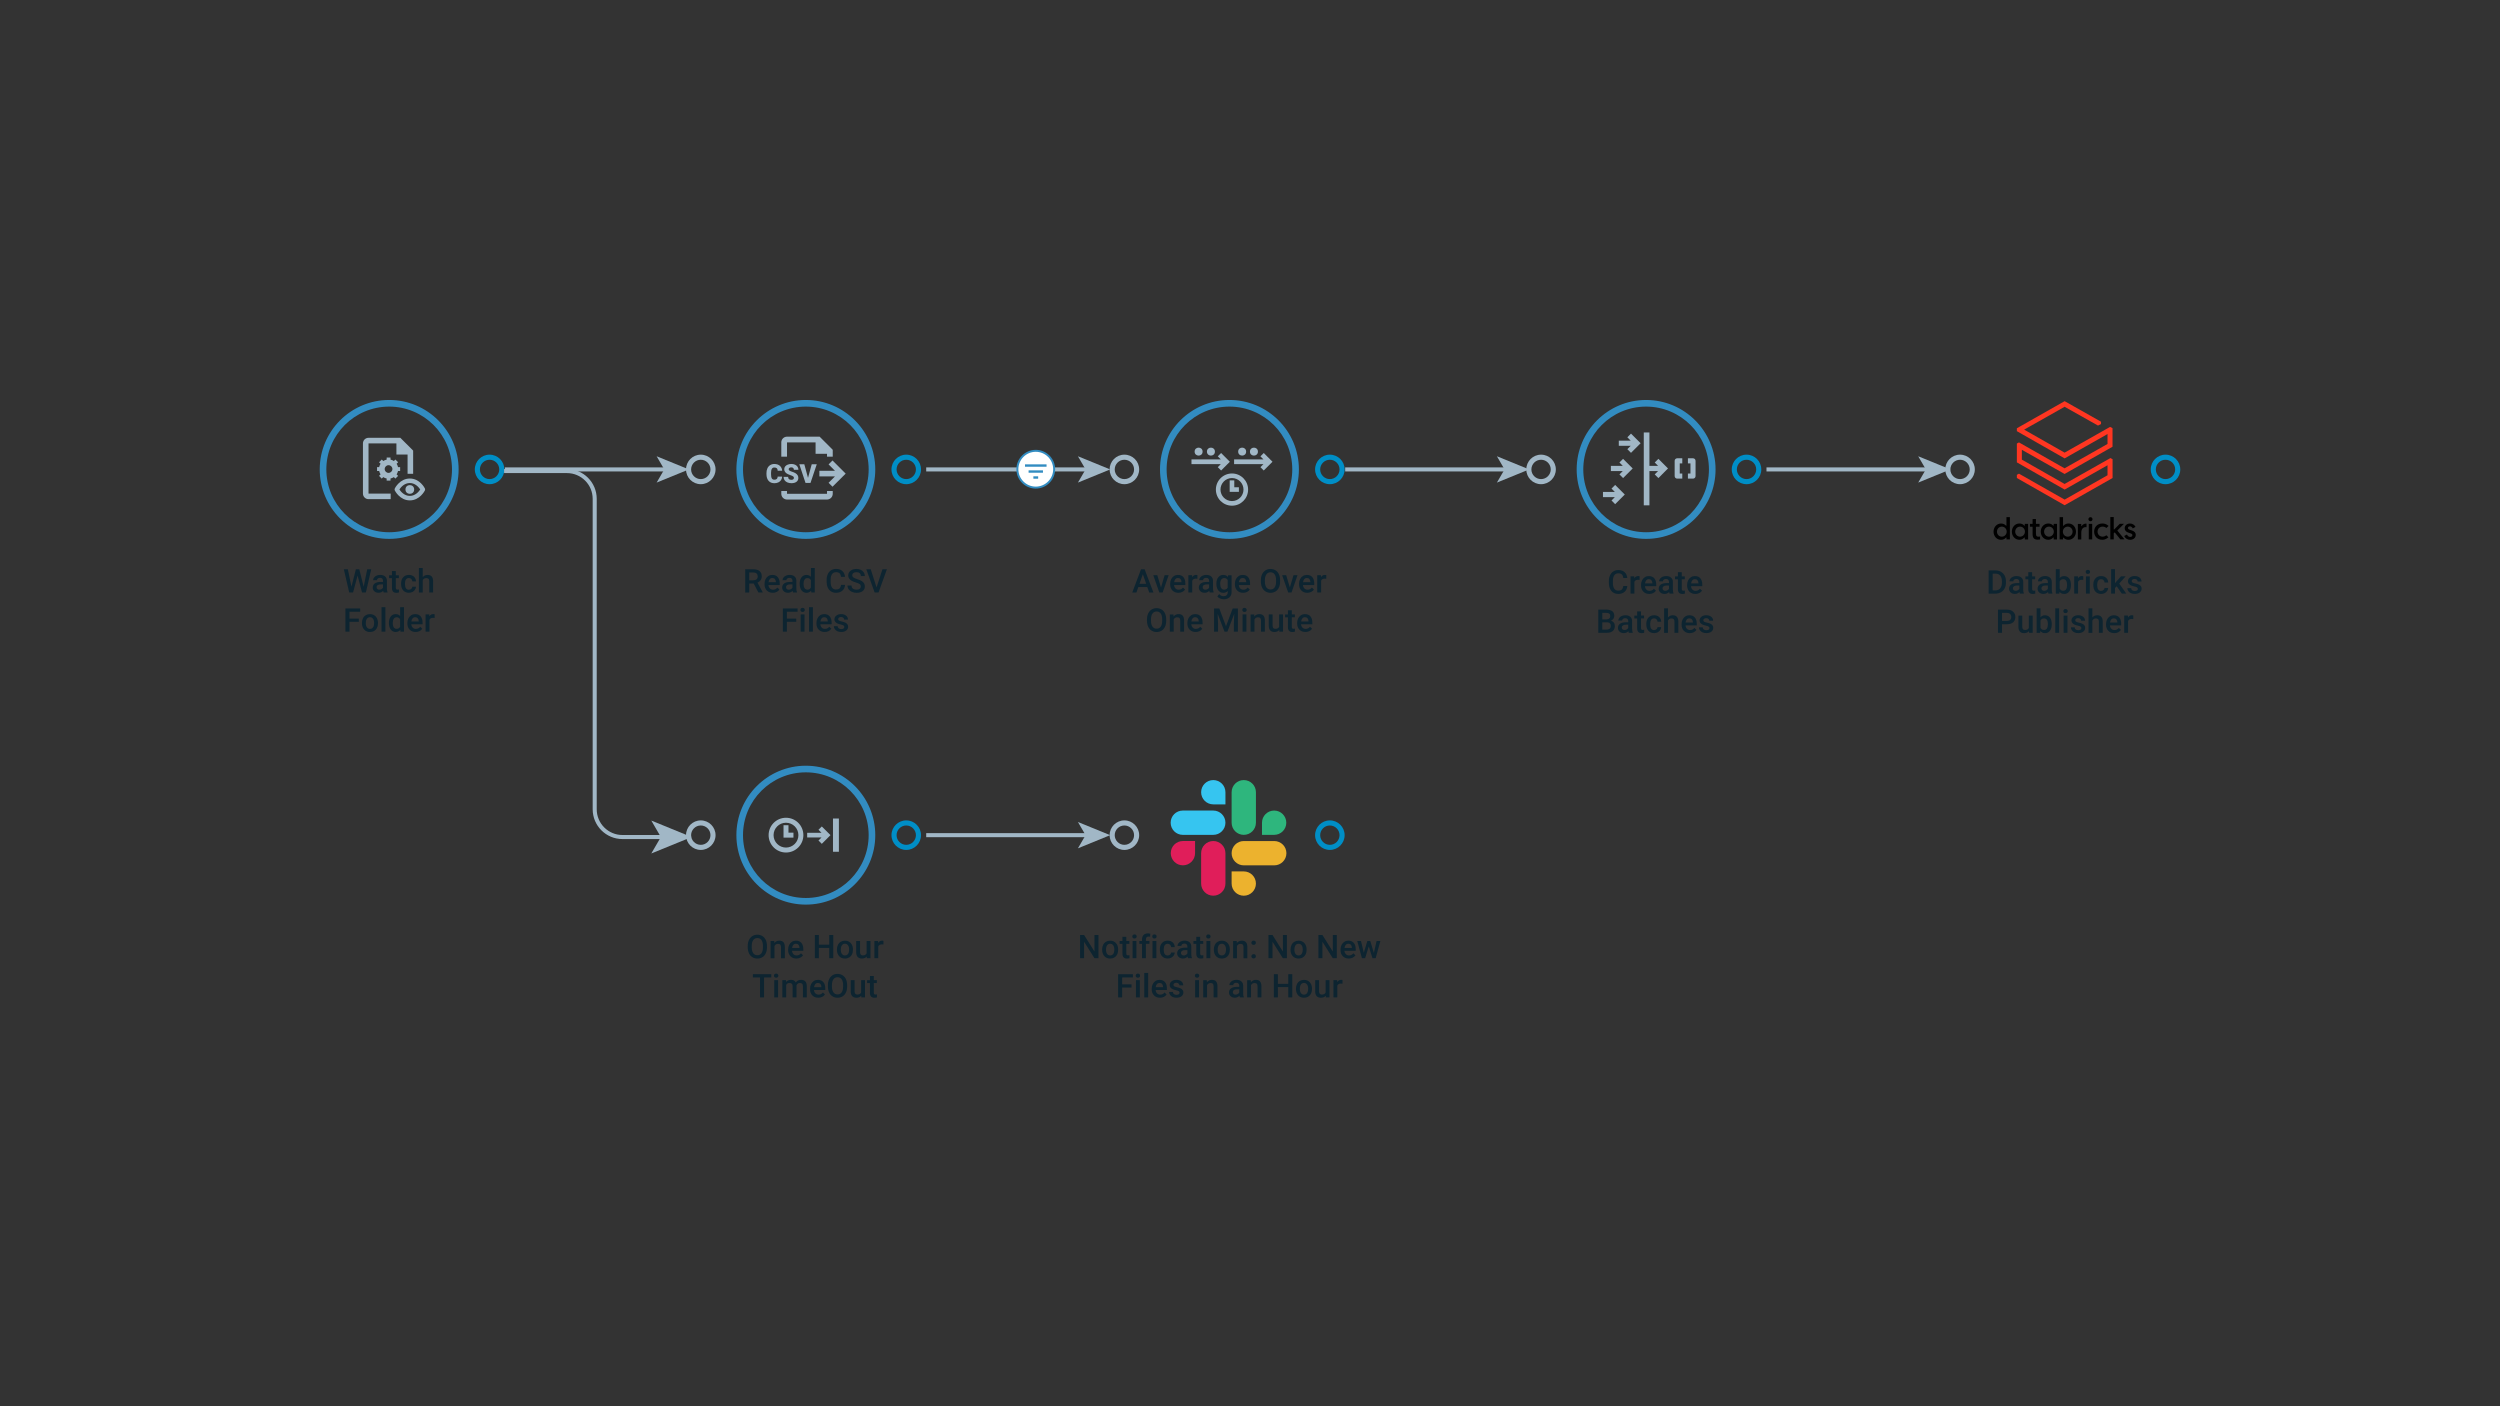 <?xml version="1.0" encoding="UTF-8"?>
<svg id="a" data-name="Layer 1" xmlns="http://www.w3.org/2000/svg" viewBox="0 0 1080 607.5">
  <rect x="0" y="0" width="1080" height="607.5" fill="#333333" stroke="none"/>
  <defs>
    <style>
      .h {
        fill: #36c5f0;
      }

      .h, .i, .j, .k {
        fill-rule: evenodd;
      }

      .h, .i, .j, .k, .l, .m, .n, .o, .p, .q, .r {
        stroke-width: 0px;
      }

      .i {
        fill: #e01e5a;
      }

      .j {
        fill: #ecb22e;
      }

      .k {
        fill: #2eb67d;
      }

      .s {
        fill: none;
        stroke: #a1b7c6;
        stroke-miterlimit: 10;
        stroke-width: 1.75px;
      }

      .m {
        fill: #a1b7c6;
      }

      .n {
        fill: #0d2430;
      }

      .o {
        fill: #328cc1;
      }

      .p {
        fill: #fff;
      }

      .q {
        fill: #ff3621;
      }

      .r {
        fill: #008ec6;
      }
    </style>
  </defs>
  <g>
    <path class="o" d="M531.12,232.79c-16.54,0-30-13.46-30-30s13.46-30,30-30,30,13.46,30,30-13.46,30-30,30ZM531.12,175.65c-14.97,0-27.14,12.18-27.14,27.14s12.18,27.14,27.14,27.14,27.14-12.18,27.14-27.14-12.18-27.14-27.14-27.14Z"/>
    <path class="m" d="M485.74,209.17c-3.52,0-6.38-2.86-6.38-6.38s2.86-6.38,6.38-6.38,6.38,2.86,6.38,6.38-2.86,6.38-6.38,6.38ZM485.74,198.61c-2.31,0-4.18,1.88-4.18,4.18s1.88,4.18,4.18,4.18,4.18-1.88,4.18-4.18-1.88-4.18-4.18-4.18Z"/>
    <path class="r" d="M574.5,209.17c-3.52,0-6.38-2.86-6.38-6.38s2.86-6.38,6.38-6.38,6.38,2.86,6.38,6.38-2.86,6.38-6.38,6.38ZM574.5,198.61c-2.31,0-4.18,1.88-4.18,4.18s1.88,4.18,4.18,4.18,4.18-1.88,4.18-4.18-1.88-4.18-4.18-4.18Z"/>
  </g>
  <g>
    <path class="o" d="M711.12,232.79c-16.54,0-30-13.46-30-30s13.46-30,30-30,30,13.46,30,30-13.46,30-30,30ZM711.12,175.65c-14.97,0-27.14,12.18-27.14,27.14s12.18,27.14,27.14,27.14,27.14-12.18,27.14-27.14-12.18-27.14-27.14-27.14Z"/>
    <path class="m" d="M665.74,209.17c-3.52,0-6.38-2.86-6.38-6.38s2.86-6.38,6.38-6.38,6.38,2.86,6.38,6.38-2.86,6.38-6.38,6.38ZM665.74,198.61c-2.31,0-4.18,1.88-4.18,4.18s1.88,4.18,4.18,4.18,4.18-1.88,4.18-4.18-1.88-4.18-4.18-4.18Z"/>
    <path class="r" d="M754.5,209.17c-3.52,0-6.38-2.86-6.38-6.38s2.86-6.38,6.38-6.38,6.38,2.86,6.38,6.38-2.86,6.38-6.38,6.38ZM754.5,198.61c-2.31,0-4.18,1.88-4.18,4.18s1.88,4.18,4.18,4.18,4.18-1.88,4.18-4.18-1.88-4.18-4.18-4.18Z"/>
  </g>
  <g>
    <path class="n" d="M495.64,253.62h-3.89l-.81,2.34h-1.81l3.79-10.03h1.56l3.8,10.03h-1.82l-.82-2.34ZM492.25,252.21h2.91l-1.45-4.16-1.45,4.16Z"/>
    <path class="n" d="M501.54,253.83l1.58-5.33h1.73l-2.58,7.45h-1.45l-2.6-7.45h1.74l1.6,5.33Z"/>
    <path class="n" d="M509.08,256.09c-1.06,0-1.92-.33-2.58-1-.66-.67-.99-1.56-.99-2.67v-.21c0-.74.14-1.41.43-1.99s.69-1.04,1.21-1.37c.52-.33,1.1-.49,1.74-.49,1.01,0,1.8.32,2.35.97.55.65.83,1.56.83,2.75v.67h-4.87c.05.62.26,1.1.62,1.46.36.36.81.54,1.36.54.77,0,1.39-.31,1.87-.93l.9.86c-.3.45-.7.79-1.2,1.04-.5.25-1.06.37-1.68.37ZM508.88,249.7c-.46,0-.83.16-1.11.48-.28.32-.46.77-.54,1.34h3.19v-.12c-.04-.56-.19-.98-.45-1.27s-.62-.43-1.09-.43Z"/>
    <path class="n" d="M517.28,250.03c-.22-.04-.45-.06-.68-.06-.77,0-1.28.29-1.55.88v5.1h-1.67v-7.45h1.6l.04.83c.4-.65.96-.97,1.68-.97.24,0,.44.03.59.1v1.57Z"/>
    <path class="n" d="M522.58,255.95c-.07-.14-.14-.37-.19-.7-.53.56-1.19.83-1.96.83s-1.36-.21-1.83-.64c-.47-.43-.71-.96-.71-1.58,0-.79.29-1.4.89-1.83.59-.42,1.43-.64,2.53-.64h1.03v-.49c0-.39-.11-.69-.32-.93-.22-.23-.54-.35-.99-.35-.38,0-.69.1-.94.29-.24.19-.37.43-.37.73h-1.67c0-.41.14-.79.41-1.15.27-.36.64-.63,1.11-.84.47-.2.99-.3,1.56-.3.87,0,1.57.22,2.09.66.52.44.79,1.06.8,1.85v3.36c0,.67.09,1.21.28,1.6v.12h-1.71ZM520.74,254.75c.33,0,.64-.08.93-.24.29-.16.51-.38.66-.65v-1.41h-.9c-.62,0-1.09.11-1.4.32s-.47.52-.47.92c0,.32.11.58.32.77.21.19.5.29.86.29Z"/>
    <path class="n" d="M525.47,252.17c0-1.16.27-2.08.82-2.77.54-.69,1.27-1.04,2.17-1.04.85,0,1.52.3,2,.89l.08-.75h1.51v7.23c0,.98-.3,1.75-.91,2.31s-1.43.85-2.46.85c-.55,0-1.08-.11-1.6-.34s-.92-.52-1.19-.89l.79-1.01c.51.61,1.15.92,1.9.92.56,0,.99-.15,1.32-.45.32-.3.48-.74.48-1.33v-.5c-.48.54-1.13.81-1.93.81-.87,0-1.59-.35-2.14-1.04-.55-.69-.83-1.65-.83-2.88ZM527.13,252.32c0,.75.15,1.34.46,1.77.31.43.73.64,1.27.64.67,0,1.18-.29,1.5-.87v-3.28c-.32-.56-.81-.85-1.49-.85-.55,0-.98.22-1.29.65s-.46,1.08-.46,1.93Z"/>
    <path class="n" d="M537.04,256.09c-1.06,0-1.92-.33-2.58-1-.66-.67-.99-1.56-.99-2.67v-.21c0-.74.14-1.41.43-1.99s.69-1.04,1.21-1.37c.52-.33,1.1-.49,1.74-.49,1.01,0,1.8.32,2.35.97s.83,1.56.83,2.75v.67h-4.87c.05.62.26,1.1.62,1.46.36.36.81.54,1.36.54.77,0,1.39-.31,1.87-.93l.9.86c-.3.45-.7.79-1.2,1.04-.5.25-1.06.37-1.68.37ZM536.84,249.7c-.46,0-.83.16-1.11.48-.28.32-.46.77-.54,1.34h3.19v-.12c-.04-.56-.19-.98-.45-1.27s-.62-.43-1.09-.43Z"/>
    <path class="n" d="M553.01,251.2c0,.98-.17,1.85-.51,2.59s-.83,1.31-1.46,1.71c-.63.4-1.36.6-2.18.6s-1.54-.2-2.17-.6c-.64-.4-1.13-.96-1.47-1.7s-.52-1.58-.53-2.54v-.56c0-.98.17-1.84.52-2.59s.84-1.32,1.47-1.72c.63-.4,1.36-.6,2.17-.6s1.54.2,2.17.59,1.12.96,1.46,1.69.52,1.59.52,2.57v.56ZM551.27,250.68c0-1.11-.21-1.96-.63-2.56s-1.02-.89-1.79-.89-1.34.29-1.77.89-.64,1.42-.65,2.5v.58c0,1.1.21,1.95.64,2.56.43.6,1.03.9,1.79.9s1.37-.29,1.78-.88.62-1.45.62-2.58v-.52Z"/>
    <path class="n" d="M557.21,253.83l1.58-5.33h1.73l-2.58,7.45h-1.45l-2.6-7.45h1.74l1.6,5.33Z"/>
    <path class="n" d="M564.76,256.09c-1.06,0-1.92-.33-2.58-1-.66-.67-.99-1.56-.99-2.67v-.21c0-.74.14-1.41.43-1.99s.69-1.04,1.21-1.37c.52-.33,1.1-.49,1.74-.49,1.01,0,1.8.32,2.35.97.55.65.83,1.56.83,2.75v.67h-4.87c.05.62.26,1.1.62,1.46.36.36.81.54,1.36.54.77,0,1.39-.31,1.87-.93l.9.86c-.3.45-.7.79-1.2,1.04-.5.25-1.06.37-1.68.37ZM564.56,249.7c-.46,0-.83.16-1.11.48-.28.32-.46.77-.54,1.34h3.19v-.12c-.04-.56-.19-.98-.45-1.27s-.62-.43-1.09-.43Z"/>
    <path class="n" d="M572.95,250.03c-.22-.04-.45-.06-.68-.06-.77,0-1.28.29-1.55.88v5.1h-1.67v-7.45h1.6l.04.83c.4-.65.96-.97,1.68-.97.24,0,.44.03.59.1v1.57Z"/>
    <path class="n" d="M503.81,268.13c0,.98-.17,1.85-.51,2.59s-.83,1.31-1.46,1.71c-.63.4-1.36.6-2.18.6s-1.54-.2-2.17-.6c-.64-.4-1.13-.96-1.47-1.7s-.52-1.58-.53-2.54v-.56c0-.98.17-1.84.52-2.59s.84-1.32,1.47-1.72c.63-.4,1.36-.6,2.17-.6s1.54.2,2.17.59,1.12.96,1.46,1.69.52,1.59.52,2.57v.56ZM502.07,267.61c0-1.11-.21-1.96-.63-2.56s-1.02-.89-1.79-.89-1.34.29-1.77.89-.64,1.42-.65,2.5v.58c0,1.1.21,1.95.64,2.56.43.6,1.03.9,1.79.9s1.37-.29,1.78-.88.62-1.45.62-2.58v-.52Z"/>
    <path class="n" d="M506.94,265.43l.05.86c.55-.67,1.27-1,2.17-1,1.55,0,2.34.89,2.37,2.67v4.93h-1.67v-4.83c0-.47-.1-.82-.31-1.05-.2-.23-.54-.34-1-.34-.68,0-1.18.31-1.51.92v5.3h-1.67v-7.45h1.58Z"/>
    <path class="n" d="M516.52,273.02c-1.06,0-1.92-.33-2.58-1-.66-.67-.99-1.56-.99-2.67v-.21c0-.74.14-1.41.43-1.99s.69-1.04,1.21-1.37c.52-.33,1.1-.49,1.74-.49,1.01,0,1.8.32,2.35.97.55.65.83,1.56.83,2.75v.67h-4.87c.05.62.26,1.1.62,1.46.36.36.81.54,1.36.54.77,0,1.39-.31,1.87-.93l.9.86c-.3.45-.7.79-1.2,1.04-.5.25-1.06.37-1.68.37ZM516.32,266.64c-.46,0-.83.16-1.11.48-.28.32-.46.77-.54,1.34h3.19v-.12c-.04-.56-.19-.98-.45-1.27s-.62-.43-1.09-.43Z"/>
    <path class="n" d="M526.74,262.85l2.89,7.69,2.89-7.69h2.25v10.03h-1.74v-3.31l.17-4.42-2.96,7.73h-1.25l-2.96-7.72.17,4.42v3.31h-1.74v-10.03h2.26Z"/>
    <path class="n" d="M536.68,263.49c0-.26.08-.47.24-.64s.4-.25.7-.25.54.08.7.25c.17.17.25.38.25.64s-.08.46-.25.63c-.17.17-.4.25-.7.25s-.54-.08-.7-.25c-.16-.17-.24-.38-.24-.63ZM538.45,272.88h-1.67v-7.45h1.67v7.45Z"/>
    <path class="n" d="M541.83,265.43l.05.86c.55-.67,1.27-1,2.17-1,1.55,0,2.34.89,2.37,2.67v4.93h-1.67v-4.83c0-.47-.1-.82-.31-1.05-.2-.23-.54-.34-1-.34-.67,0-1.18.31-1.51.92v5.3h-1.67v-7.45h1.58Z"/>
    <path class="n" d="M552.64,272.15c-.49.58-1.19.87-2.09.87-.81,0-1.42-.24-1.84-.71s-.62-1.16-.62-2.05v-4.83h1.67v4.81c0,.95.39,1.42,1.18,1.42s1.36-.29,1.65-.88v-5.35h1.67v7.45h-1.58l-.04-.73Z"/>
    <path class="n" d="M558.06,263.62v1.81h1.32v1.24h-1.32v4.16c0,.29.06.49.17.62.11.13.31.19.6.19.19,0,.39-.02.58-.07v1.3c-.38.11-.75.16-1.1.16-1.29,0-1.93-.71-1.93-2.13v-4.22h-1.23v-1.24h1.23v-1.81h1.67Z"/>
    <path class="n" d="M563.94,273.02c-1.06,0-1.92-.33-2.58-1-.66-.67-.99-1.56-.99-2.67v-.21c0-.74.14-1.41.43-1.99s.69-1.04,1.21-1.37c.52-.33,1.1-.49,1.74-.49,1.01,0,1.8.32,2.35.97.55.65.83,1.56.83,2.75v.67h-4.87c.05.62.26,1.1.62,1.46.36.36.81.54,1.36.54.77,0,1.39-.31,1.87-.93l.9.86c-.3.45-.7.79-1.2,1.04-.5.25-1.06.37-1.68.37ZM563.74,266.64c-.46,0-.83.16-1.11.48-.28.32-.46.77-.54,1.34h3.19v-.12c-.04-.56-.19-.98-.45-1.27s-.62-.43-1.09-.43Z"/>
  </g>
  <g>
    <path class="n" d="M703,253.18c-.1,1.07-.5,1.9-1.18,2.5-.69.6-1.61.9-2.75.9-.8,0-1.5-.19-2.11-.57-.61-.38-1.08-.92-1.41-1.62-.33-.7-.5-1.51-.52-2.43v-.94c0-.95.17-1.78.5-2.5.34-.72.82-1.28,1.44-1.67.63-.39,1.35-.59,2.17-.59,1.11,0,2,.3,2.67.9.67.6,1.07,1.45,1.18,2.55h-1.74c-.08-.72-.29-1.24-.63-1.56s-.83-.48-1.48-.48c-.76,0-1.34.28-1.75.83-.41.55-.61,1.37-.62,2.44v.89c0,1.08.19,1.91.58,2.48.39.57.96.85,1.71.85.68,0,1.2-.15,1.54-.46.34-.31.56-.82.65-1.54h1.74Z"/>
    <path class="n" d="M708.29,250.52c-.22-.04-.45-.06-.68-.06-.77,0-1.28.29-1.55.88v5.1h-1.67v-7.45h1.6l.04.83c.4-.65.96-.97,1.68-.97.24,0,.44.03.59.1v1.57Z"/>
    <path class="n" d="M712.5,256.59c-1.06,0-1.92-.33-2.58-1-.66-.67-.99-1.56-.99-2.67v-.21c0-.74.14-1.41.43-1.99s.69-1.04,1.21-1.37c.52-.33,1.1-.49,1.74-.49,1.01,0,1.8.32,2.35.97.55.65.83,1.56.83,2.75v.67h-4.87c.05.62.26,1.1.62,1.46.36.36.81.54,1.36.54.77,0,1.39-.31,1.87-.93l.9.86c-.3.45-.7.79-1.2,1.04s-1.06.37-1.68.37ZM712.3,250.2c-.46,0-.83.16-1.11.48-.28.32-.46.77-.54,1.34h3.19v-.12c-.04-.56-.19-.98-.45-1.27s-.62-.43-1.09-.43Z"/>
    <path class="n" d="M721.25,256.45c-.07-.14-.14-.37-.19-.7-.53.56-1.19.83-1.96.83s-1.36-.21-1.83-.64-.71-.96-.71-1.58c0-.79.29-1.4.89-1.83.59-.42,1.43-.64,2.53-.64h1.03v-.49c0-.39-.11-.69-.32-.93-.22-.23-.54-.35-.99-.35-.38,0-.69.1-.94.29-.24.19-.37.43-.37.73h-1.67c0-.41.14-.79.41-1.15s.64-.63,1.11-.84.99-.3,1.56-.3c.87,0,1.57.22,2.09.66.52.44.79,1.06.8,1.85v3.36c0,.67.09,1.21.28,1.6v.12h-1.71ZM719.41,255.24c.33,0,.64-.08.93-.24.29-.16.51-.38.66-.65v-1.41h-.9c-.62,0-1.09.11-1.4.32-.31.22-.47.52-.47.92,0,.32.11.58.32.77.21.19.5.29.86.29Z"/>
    <path class="n" d="M726.52,247.18v1.81h1.32v1.24h-1.32v4.16c0,.29.06.49.17.62.11.13.31.19.6.19.19,0,.39-.02.59-.07v1.3c-.38.11-.75.16-1.1.16-1.29,0-1.93-.71-1.93-2.13v-4.22h-1.23v-1.24h1.23v-1.81h1.67Z"/>
    <path class="n" d="M732.4,256.59c-1.06,0-1.92-.33-2.58-1-.66-.67-.99-1.56-.99-2.67v-.21c0-.74.14-1.41.43-1.99s.69-1.04,1.21-1.37c.52-.33,1.1-.49,1.74-.49,1.01,0,1.8.32,2.35.97.55.65.83,1.56.83,2.75v.67h-4.87c.05.62.26,1.1.62,1.46.36.36.81.54,1.36.54.77,0,1.39-.31,1.87-.93l.9.86c-.3.45-.7.79-1.2,1.04s-1.06.37-1.68.37ZM732.2,250.2c-.46,0-.83.16-1.11.48-.28.32-.46.77-.54,1.34h3.19v-.12c-.04-.56-.19-.98-.45-1.27s-.62-.43-1.09-.43Z"/>
    <path class="n" d="M690.45,273.38v-10.03h3.44c1.13,0,2,.23,2.59.68.59.45.89,1.13.89,2.03,0,.46-.12.87-.37,1.24-.25.37-.61.65-1.09.85.54.15.96.42,1.26.83.3.41.44.89.44,1.46,0,.94-.3,1.66-.91,2.17s-1.47.76-2.59.76h-3.66ZM692.19,267.57h1.71c.54,0,.97-.12,1.27-.37.31-.25.46-.59.46-1.04,0-.5-.14-.85-.42-1.07-.28-.22-.72-.33-1.32-.33h-1.69v2.82ZM692.19,268.85v3.13h1.94c.55,0,.97-.14,1.28-.41.31-.27.46-.65.46-1.13,0-1.04-.53-1.58-1.6-1.6h-2.08Z"/>
    <path class="n" d="M703.64,273.38c-.07-.14-.14-.37-.19-.7-.53.56-1.19.83-1.96.83s-1.36-.21-1.83-.64-.71-.96-.71-1.58c0-.79.29-1.4.89-1.83.59-.42,1.43-.64,2.53-.64h1.03v-.49c0-.39-.11-.69-.32-.93-.22-.23-.54-.35-.99-.35-.38,0-.69.1-.94.29-.24.19-.37.43-.37.73h-1.67c0-.41.14-.79.41-1.15s.64-.63,1.11-.84.99-.3,1.56-.3c.87,0,1.57.22,2.09.66.52.44.79,1.06.8,1.85v3.36c0,.67.09,1.21.28,1.6v.12h-1.71ZM701.8,272.17c.33,0,.64-.08.93-.24.29-.16.51-.38.66-.65v-1.41h-.9c-.62,0-1.09.11-1.4.32-.31.22-.47.52-.47.92,0,.32.11.58.32.77.21.19.5.29.86.29Z"/>
    <path class="n" d="M708.92,264.11v1.81h1.32v1.24h-1.32v4.16c0,.29.06.49.17.62.11.13.31.19.6.19.19,0,.39-.02.59-.07v1.3c-.38.11-.75.16-1.1.16-1.29,0-1.93-.71-1.93-2.13v-4.22h-1.23v-1.24h1.23v-1.81h1.67Z"/>
    <path class="n" d="M714.57,272.18c.42,0,.76-.12,1.04-.37.28-.24.42-.54.44-.9h1.58c-.02.46-.16.9-.43,1.3s-.64.72-1.1.95c-.46.23-.96.35-1.5.35-1.04,0-1.87-.34-2.48-1.01s-.92-1.61-.92-2.8v-.17c0-1.13.3-2.04.91-2.72s1.43-1.02,2.48-1.02c.89,0,1.61.26,2.17.77.56.52.85,1.2.88,2.04h-1.58c-.02-.43-.16-.78-.44-1.05-.27-.28-.62-.41-1.04-.41-.54,0-.96.2-1.25.59-.29.39-.44.99-.45,1.79v.27c0,.81.15,1.41.44,1.81.29.4.71.6,1.26.6Z"/>
    <path class="n" d="M720.55,266.74c.55-.63,1.24-.95,2.07-.95,1.59,0,2.4.91,2.42,2.72v4.87h-1.67v-4.81c0-.51-.11-.88-.33-1.09-.22-.21-.55-.32-.98-.32-.67,0-1.17.3-1.5.9v5.33h-1.67v-10.58h1.67v3.94Z"/>
    <path class="n" d="M730.01,273.52c-1.06,0-1.92-.33-2.58-1-.66-.67-.99-1.56-.99-2.67v-.21c0-.74.14-1.41.43-1.99s.69-1.04,1.21-1.37c.52-.33,1.1-.49,1.74-.49,1.01,0,1.8.32,2.35.97.55.65.83,1.56.83,2.75v.67h-4.87c.05.62.26,1.1.62,1.46.36.36.81.54,1.36.54.77,0,1.39-.31,1.87-.93l.9.86c-.3.45-.7.79-1.2,1.04s-1.06.37-1.68.37ZM729.81,267.13c-.46,0-.83.16-1.11.48-.28.32-.46.77-.54,1.34h3.19v-.12c-.04-.56-.19-.98-.45-1.27s-.62-.43-1.09-.43Z"/>
    <path class="n" d="M738.48,271.35c0-.3-.12-.53-.37-.68s-.65-.29-1.22-.41c-.57-.12-1.04-.27-1.43-.46-.84-.4-1.25-.99-1.25-1.76,0-.64.27-1.18.81-1.61s1.23-.65,2.07-.65c.89,0,1.61.22,2.16.66s.82,1.01.82,1.72h-1.67c0-.32-.12-.59-.36-.8-.24-.21-.56-.32-.95-.32-.37,0-.67.08-.9.25s-.35.4-.35.68c0,.26.11.46.32.6.22.14.65.29,1.31.43.66.14,1.17.32,1.55.52.37.2.65.44.83.72.18.28.27.62.27,1.02,0,.67-.28,1.21-.83,1.63-.56.42-1.28.62-2.18.62-.61,0-1.16-.11-1.63-.33-.48-.22-.85-.52-1.12-.91-.27-.39-.4-.8-.4-1.25h1.63c.02.4.17.7.45.91.28.21.64.32,1.1.32s.78-.08,1.01-.25c.23-.17.34-.39.34-.66Z"/>
  </g>
  <g>
    <line class="s" x1="581.12" y1="202.79" x2="650.71" y2="202.79"/>
    <polygon class="m" points="660.59 202.79 646.66 208.48 649.97 202.79 646.66 197.1 660.59 202.79"/>
  </g>
  <g>
    <path class="m" d="M846.74,209.17c-3.52,0-6.38-2.86-6.38-6.38s2.86-6.38,6.38-6.38,6.38,2.86,6.38,6.38-2.86,6.38-6.38,6.38ZM846.74,198.61c-2.31,0-4.18,1.88-4.18,4.18s1.88,4.18,4.18,4.18,4.18-1.88,4.18-4.18-1.88-4.18-4.18-4.18Z"/>
    <path class="r" d="M935.5,209.17c-3.52,0-6.38-2.86-6.38-6.38s2.86-6.38,6.38-6.38,6.38,2.86,6.38,6.38-2.86,6.38-6.38,6.38ZM935.5,198.61c-2.31,0-4.18,1.88-4.18,4.18s1.88,4.18,4.18,4.18,4.18-1.88,4.18-4.18-1.88-4.18-4.18-4.18Z"/>
  </g>
  <g>
    <line class="s" x1="763.12" y1="202.79" x2="832.71" y2="202.79"/>
    <polygon class="m" points="842.59 202.79 828.66 208.48 831.97 202.79 828.66 197.1 842.59 202.79"/>
  </g>
  <g>
    <g>
      <polygon class="m" points="699.59 199.8 701.04 201.25 695.9 201.25 695.9 203.49 701.04 203.49 699.59 204.94 701.17 206.53 705.33 202.37 701.17 198.22 699.59 199.8"/>
      <polygon class="m" points="703.01 188.91 704.46 190.36 699.32 190.36 699.32 192.6 704.46 192.6 703.01 194.05 704.59 195.63 708.75 191.48 704.59 187.32 703.01 188.91"/>
      <polygon class="m" points="696.17 211.07 697.62 212.52 692.48 212.52 692.48 214.76 697.62 214.76 696.17 216.21 697.75 217.8 701.91 213.64 697.75 209.49 696.17 211.07"/>
    </g>
    <g id="b" data-name="Line Icons">
      <g>
        <path class="m" d="M723.45,199.08v6.59c0,.61.49,1.1,1.1,1.1h2.2v-2.2h-1.1v-4.39h1.1v-2.2h-2.2c-.61,0-1.1.49-1.1,1.1Z"/>
        <path class="m" d="M732.48,199.08c0-.61-.49-1.1-1.1-1.1h-2.2v2.2h1.1v4.39h-1.1v2.2h2.2c.61,0,1.1-.49,1.1-1.1v-6.59Z"/>
      </g>
    </g>
    <polygon class="m" points="716.43 198.22 714.84 199.8 716.29 201.25 712.55 201.25 712.55 186.83 710.11 186.83 710.11 218.29 712.55 218.29 712.55 203.49 716.29 203.49 714.84 204.94 716.43 206.53 720.58 202.37 716.43 198.22"/>
  </g>
  <g>
    <path class="o" d="M168.12,232.79c-16.54,0-30-13.46-30-30s13.46-30,30-30,30,13.46,30,30-13.46,30-30,30ZM168.12,175.65c-14.97,0-27.14,12.18-27.14,27.14s12.18,27.14,27.14,27.14,27.14-12.18,27.14-27.14-12.18-27.14-27.14-27.14Z"/>
    <path class="r" d="M211.5,209.17c-3.52,0-6.38-2.86-6.38-6.38s2.86-6.38,6.38-6.38,6.38,2.86,6.38,6.38-2.86,6.38-6.38,6.38ZM211.5,198.61c-2.31,0-4.18,1.88-4.18,4.18s1.88,4.18,4.18,4.18,4.18-1.88,4.18-4.18-1.88-4.18-4.18-4.18Z"/>
  </g>
  <g>
    <path class="o" d="M348.12,232.79c-16.54,0-30-13.46-30-30s13.46-30,30-30,30,13.46,30,30-13.46,30-30,30ZM348.12,175.65c-14.97,0-27.14,12.18-27.14,27.14s12.18,27.14,27.14,27.14,27.14-12.18,27.14-27.14-12.18-27.14-27.14-27.14Z"/>
    <path class="m" d="M302.74,209.17c-3.52,0-6.38-2.86-6.38-6.38s2.86-6.38,6.38-6.38,6.38,2.86,6.38,6.38-2.86,6.38-6.38,6.38ZM302.74,198.61c-2.31,0-4.18,1.88-4.18,4.18s1.88,4.18,4.18,4.18,4.18-1.88,4.18-4.18-1.88-4.18-4.18-4.18Z"/>
    <path class="r" d="M391.5,209.17c-3.52,0-6.38-2.86-6.38-6.38s2.86-6.38,6.38-6.38,6.38,2.86,6.38,6.38-2.86,6.38-6.38,6.38ZM391.5,198.61c-2.31,0-4.18,1.88-4.18,4.18s1.88,4.18,4.18,4.18,4.18-1.88,4.18-4.18-1.88-4.18-4.18-4.18Z"/>
  </g>
  <g>
    <path class="n" d="M157.1,253.47l1.54-7.55h1.73l-2.31,10.03h-1.67l-1.91-7.32-1.95,7.32h-1.67l-2.32-10.03h1.73l1.56,7.54,1.92-7.54h1.46l1.89,7.55Z"/>
    <path class="n" d="M165.71,255.95c-.07-.14-.14-.37-.19-.7-.53.56-1.19.83-1.96.83s-1.36-.21-1.83-.64c-.47-.43-.71-.96-.71-1.58,0-.79.29-1.4.89-1.83.59-.42,1.43-.64,2.53-.64h1.03v-.49c0-.39-.11-.69-.32-.93-.22-.23-.54-.35-.99-.35-.38,0-.69.1-.94.29-.24.19-.37.43-.37.73h-1.67c0-.41.14-.79.41-1.15.27-.36.64-.63,1.11-.84.47-.2.99-.3,1.56-.3.87,0,1.57.22,2.09.66.52.44.79,1.06.8,1.85v3.36c0,.67.09,1.21.28,1.6v.12h-1.71ZM163.87,254.75c.33,0,.64-.08.93-.24.29-.16.51-.38.66-.65v-1.41h-.9c-.62,0-1.09.11-1.4.32s-.47.52-.47.92c0,.32.11.58.32.77.21.19.5.29.86.29Z"/>
    <path class="n" d="M170.99,246.69v1.81h1.32v1.24h-1.32v4.16c0,.29.06.49.17.62.11.13.31.19.6.19.19,0,.39-.02.59-.07v1.3c-.38.11-.75.16-1.1.16-1.29,0-1.93-.71-1.93-2.13v-4.22h-1.23v-1.24h1.23v-1.81h1.67Z"/>
    <path class="n" d="M176.64,254.75c.42,0,.76-.12,1.04-.37.28-.24.42-.54.44-.9h1.58c-.02.46-.16.9-.43,1.3-.27.4-.64.72-1.1.95-.46.23-.96.35-1.5.35-1.04,0-1.87-.34-2.48-1.01-.61-.68-.92-1.61-.92-2.8v-.17c0-1.13.3-2.04.91-2.72s1.43-1.02,2.48-1.02c.89,0,1.61.26,2.17.77.56.52.85,1.2.88,2.04h-1.58c-.02-.43-.17-.78-.44-1.05-.27-.28-.62-.41-1.04-.41-.54,0-.96.2-1.25.59-.29.39-.44.99-.45,1.79v.27c0,.81.15,1.41.44,1.81.29.4.71.6,1.26.6Z"/>
    <path class="n" d="M182.62,249.31c.55-.63,1.24-.95,2.07-.95,1.59,0,2.39.91,2.42,2.72v4.87h-1.67v-4.81c0-.51-.11-.88-.33-1.09-.22-.21-.55-.32-.98-.32-.67,0-1.17.3-1.5.9v5.33h-1.67v-10.58h1.67v3.94Z"/>
    <path class="n" d="M155.01,268.63h-4.04v4.25h-1.74v-10.03h6.37v1.41h-4.63v2.98h4.04v1.39Z"/>
    <path class="n" d="M156.36,269.09c0-.73.14-1.39.43-1.97.29-.59.7-1.04,1.22-1.35.52-.31,1.12-.47,1.8-.47,1.01,0,1.82.32,2.45.97s.97,1.51,1.02,2.58v.39c0,.73-.13,1.39-.42,1.97-.28.58-.69,1.03-1.21,1.34-.53.32-1.13.48-1.82.48-1.05,0-1.89-.35-2.52-1.05-.63-.7-.95-1.63-.95-2.8v-.08ZM158.03,269.23c0,.77.16,1.37.48,1.8.32.43.76.65,1.32.65s1-.22,1.32-.66.47-1.09.47-1.94c0-.75-.16-1.35-.49-1.79-.32-.44-.76-.66-1.32-.66s-.98.22-1.3.65c-.32.43-.48,1.08-.48,1.95Z"/>
    <path class="n" d="M166.49,272.88h-1.67v-10.58h1.67v10.58Z"/>
    <path class="n" d="M168,269.1c0-1.15.27-2.07.8-2.77.53-.7,1.25-1.04,2.14-1.04.79,0,1.43.28,1.92.83v-3.82h1.67v10.58h-1.52l-.08-.77c-.5.61-1.17.91-2,.91s-1.58-.35-2.12-1.05c-.54-.7-.81-1.66-.81-2.87ZM169.67,269.25c0,.76.15,1.35.44,1.77.29.43.71.64,1.24.64.68,0,1.18-.31,1.5-.92v-3.18c-.31-.6-.8-.9-1.49-.9-.54,0-.96.21-1.25.64-.29.43-.44,1.08-.44,1.94Z"/>
    <path class="n" d="M179.56,273.02c-1.06,0-1.92-.33-2.58-1-.66-.67-.99-1.56-.99-2.67v-.21c0-.74.14-1.41.43-1.99s.69-1.04,1.21-1.37c.52-.33,1.1-.49,1.74-.49,1.01,0,1.8.32,2.35.97s.83,1.56.83,2.75v.67h-4.87c.05.62.26,1.1.62,1.46.36.36.81.54,1.36.54.77,0,1.39-.31,1.87-.93l.9.86c-.3.45-.7.79-1.2,1.04-.5.25-1.06.37-1.68.37ZM179.36,266.64c-.46,0-.83.16-1.11.48-.28.32-.46.77-.54,1.34h3.19v-.12c-.04-.56-.19-.98-.45-1.27s-.62-.43-1.09-.43Z"/>
    <path class="n" d="M187.75,266.96c-.22-.04-.45-.06-.68-.06-.77,0-1.28.29-1.55.88v5.1h-1.67v-7.45h1.6l.04.83c.4-.65.96-.97,1.68-.97.24,0,.44.03.59.1v1.57Z"/>
  </g>
  <g>
    <path class="n" d="M325.61,252.1h-1.94v3.86h-1.74v-10.03h3.53c1.16,0,2.05.26,2.68.78.63.52.94,1.27.94,2.25,0,.67-.16,1.23-.49,1.69s-.78.8-1.35,1.04l2.25,4.18v.09h-1.87l-2.01-3.86ZM323.67,250.69h1.79c.59,0,1.05-.15,1.38-.44.33-.3.5-.7.5-1.22s-.15-.95-.46-1.25c-.31-.29-.76-.45-1.37-.46h-1.84v3.36Z"/>
    <path class="n" d="M333.85,256.09c-1.06,0-1.92-.33-2.58-1-.66-.67-.99-1.56-.99-2.67v-.21c0-.74.14-1.41.43-1.99s.69-1.04,1.21-1.37c.52-.33,1.1-.49,1.74-.49,1.01,0,1.8.32,2.35.97.55.65.83,1.56.83,2.75v.67h-4.87c.05.62.26,1.1.62,1.46.36.36.81.54,1.36.54.77,0,1.39-.31,1.87-.93l.9.86c-.3.45-.7.79-1.2,1.04s-1.06.37-1.68.37ZM333.65,249.7c-.46,0-.83.16-1.11.48-.28.32-.46.77-.54,1.34h3.19v-.12c-.04-.56-.19-.98-.45-1.27s-.62-.43-1.09-.43Z"/>
    <path class="n" d="M342.59,255.95c-.07-.14-.14-.37-.19-.7-.53.56-1.19.83-1.96.83s-1.36-.21-1.83-.64-.71-.96-.71-1.58c0-.79.29-1.4.89-1.83.59-.42,1.43-.64,2.53-.64h1.03v-.49c0-.39-.11-.69-.32-.93-.22-.23-.54-.35-.99-.35-.38,0-.69.1-.94.29-.24.19-.37.43-.37.73h-1.67c0-.41.14-.79.41-1.15s.64-.63,1.11-.84.99-.3,1.56-.3c.87,0,1.57.22,2.09.66.52.44.79,1.06.8,1.85v3.36c0,.67.09,1.21.28,1.6v.12h-1.71ZM340.75,254.75c.33,0,.64-.08.93-.24.29-.16.51-.38.66-.65v-1.41h-.9c-.62,0-1.09.11-1.4.32-.31.22-.47.52-.47.92,0,.32.11.58.32.77.21.19.5.29.86.29Z"/>
    <path class="n" d="M345.46,252.17c0-1.15.27-2.07.8-2.77s1.25-1.04,2.14-1.04c.79,0,1.43.28,1.92.83v-3.82h1.67v10.58h-1.52l-.08-.77c-.5.61-1.17.91-2,.91s-1.58-.35-2.12-1.05c-.54-.7-.81-1.66-.81-2.87ZM347.13,252.32c0,.76.15,1.35.44,1.77.29.43.71.64,1.24.64.68,0,1.19-.31,1.5-.92v-3.18c-.31-.6-.8-.9-1.49-.9-.54,0-.96.21-1.25.64-.29.43-.44,1.08-.44,1.94Z"/>
    <path class="n" d="M365.07,252.69c-.1,1.07-.5,1.9-1.18,2.5-.69.6-1.61.9-2.75.9-.8,0-1.5-.19-2.11-.57-.61-.38-1.08-.92-1.41-1.62-.33-.7-.5-1.51-.52-2.43v-.94c0-.95.17-1.78.5-2.5.34-.72.82-1.28,1.44-1.67.63-.39,1.35-.59,2.17-.59,1.11,0,2,.3,2.67.9.67.6,1.07,1.45,1.18,2.55h-1.74c-.08-.72-.29-1.24-.63-1.56s-.83-.48-1.48-.48c-.76,0-1.34.28-1.75.83-.41.55-.61,1.37-.62,2.44v.89c0,1.08.19,1.91.58,2.48.39.57.96.85,1.71.85.68,0,1.2-.15,1.54-.46.34-.31.56-.82.65-1.54h1.74Z"/>
    <path class="n" d="M371.87,253.37c0-.44-.15-.78-.46-1.02s-.87-.48-1.68-.72c-.81-.24-1.45-.51-1.93-.81-.91-.57-1.37-1.32-1.37-2.25,0-.81.33-1.47.99-2,.66-.52,1.51-.79,2.57-.79.7,0,1.32.13,1.87.39.55.26.98.62,1.29,1.1.31.48.47,1,.47,1.58h-1.74c0-.52-.16-.93-.49-1.23-.33-.3-.8-.44-1.41-.44-.57,0-1.01.12-1.33.37-.31.24-.47.58-.47,1.02,0,.37.17.67.51.92.34.25.9.48,1.68.72s1.41.5,1.88.79c.47.3.82.64,1.04,1.02.22.38.33.83.33,1.35,0,.84-.32,1.5-.96,1.99-.64.49-1.51.74-2.61.74-.73,0-1.39-.13-2-.4-.61-.27-1.08-.64-1.42-1.11s-.51-1.02-.51-1.65h1.74c0,.57.19,1.01.56,1.32.38.31.92.47,1.62.47.61,0,1.06-.12,1.37-.37.31-.25.46-.57.46-.98Z"/>
    <path class="n" d="M378.67,253.77l2.55-7.85h1.92l-3.61,10.03h-1.69l-3.6-10.03h1.91l2.52,7.85Z"/>
    <path class="n" d="M343.97,268.63h-4.04v4.25h-1.74v-10.03h6.37v1.41h-4.63v2.98h4.04v1.39Z"/>
    <path class="n" d="M345.78,263.49c0-.26.08-.47.24-.64.16-.17.4-.25.7-.25s.54.08.7.25c.17.17.25.38.25.64s-.08.46-.25.63c-.17.17-.4.25-.7.25s-.54-.08-.7-.25c-.16-.17-.24-.38-.24-.63ZM347.56,272.88h-1.67v-7.45h1.67v7.45Z"/>
    <path class="n" d="M351.17,272.88h-1.67v-10.58h1.67v10.58Z"/>
    <path class="n" d="M356.27,273.02c-1.06,0-1.92-.33-2.58-1-.66-.67-.99-1.56-.99-2.67v-.21c0-.74.14-1.41.43-1.99s.69-1.04,1.21-1.37c.52-.33,1.1-.49,1.74-.49,1.01,0,1.8.32,2.35.97.55.65.83,1.56.83,2.75v.67h-4.87c.05.62.26,1.1.62,1.46.36.36.81.54,1.36.54.77,0,1.39-.31,1.87-.93l.9.86c-.3.45-.7.79-1.2,1.04s-1.06.37-1.68.37ZM356.07,266.64c-.46,0-.83.16-1.11.48-.28.32-.46.77-.54,1.34h3.19v-.12c-.04-.56-.19-.98-.45-1.27s-.62-.43-1.09-.43Z"/>
    <path class="n" d="M364.74,270.86c0-.3-.12-.53-.37-.68s-.65-.29-1.22-.41c-.57-.12-1.04-.27-1.43-.46-.84-.4-1.25-.99-1.25-1.76,0-.64.27-1.18.81-1.61s1.23-.65,2.07-.65c.89,0,1.61.22,2.16.66s.82,1.01.82,1.72h-1.67c0-.32-.12-.59-.36-.8-.24-.21-.56-.32-.95-.32-.37,0-.67.08-.9.25s-.35.4-.35.68c0,.26.11.46.32.6.22.14.65.29,1.31.43.66.14,1.17.32,1.55.52.37.2.65.44.83.72.18.28.27.62.27,1.02,0,.67-.28,1.21-.83,1.63-.56.42-1.28.62-2.18.62-.61,0-1.16-.11-1.63-.33-.48-.22-.85-.52-1.12-.91-.27-.39-.4-.8-.4-1.25h1.63c.02.4.17.7.45.91.28.21.64.32,1.1.32s.78-.08,1.01-.25c.23-.17.34-.39.34-.66Z"/>
  </g>
  <g>
    <line class="s" x1="218.12" y1="202.79" x2="287.71" y2="202.79"/>
    <polygon class="m" points="297.59 202.79 283.66 208.48 286.97 202.79 283.66 197.1 297.59 202.79"/>
  </g>
  <g>
    <line class="s" x1="400.12" y1="202.79" x2="469.71" y2="202.79"/>
    <polygon class="m" points="479.59 202.79 465.66 208.48 468.97 202.79 465.66 197.1 479.59 202.79"/>
  </g>
  <g>
    <path class="m" d="M485.74,367.17c-3.52,0-6.38-2.86-6.38-6.38s2.86-6.38,6.38-6.38,6.38,2.86,6.38,6.38-2.86,6.38-6.38,6.38ZM485.74,356.61c-2.31,0-4.18,1.88-4.18,4.18s1.88,4.18,4.18,4.18,4.18-1.88,4.18-4.18-1.88-4.18-4.18-4.18Z"/>
    <path class="r" d="M574.5,367.17c-3.52,0-6.38-2.86-6.38-6.38s2.86-6.38,6.38-6.38,6.38,2.86,6.38,6.38-2.86,6.38-6.38,6.38ZM574.5,356.61c-2.31,0-4.18,1.88-4.18,4.18s1.88,4.18,4.18,4.18,4.18-1.88,4.18-4.18-1.88-4.18-4.18-4.18Z"/>
  </g>
  <g>
    <path class="n" d="M474.54,413.95h-1.74l-4.47-7.12v7.12h-1.74v-10.03h1.74l4.48,7.14v-7.14h1.73v10.03Z"/>
    <path class="n" d="M476.12,410.16c0-.73.14-1.39.43-1.97.29-.59.7-1.04,1.22-1.35.52-.31,1.12-.47,1.8-.47,1.01,0,1.82.32,2.45.97s.97,1.51,1.02,2.58v.39c0,.73-.13,1.39-.42,1.97-.28.58-.69,1.03-1.21,1.34-.53.32-1.13.48-1.82.48-1.05,0-1.89-.35-2.52-1.05-.63-.7-.95-1.63-.95-2.8v-.08ZM477.8,410.3c0,.77.16,1.37.48,1.8.32.43.76.65,1.32.65s1-.22,1.32-.66.47-1.09.47-1.94c0-.75-.16-1.35-.49-1.79-.32-.44-.76-.66-1.32-.66s-.98.22-1.3.65c-.32.43-.48,1.08-.48,1.95Z"/>
    <path class="n" d="M486.57,404.69v1.81h1.32v1.24h-1.32v4.16c0,.29.06.49.17.62.11.13.31.19.6.19.19,0,.39-.02.59-.07v1.3c-.38.11-.75.16-1.1.16-1.29,0-1.93-.71-1.93-2.13v-4.22h-1.23v-1.24h1.23v-1.81h1.67Z"/>
    <path class="n" d="M489.16,404.56c0-.26.08-.47.24-.64s.4-.25.7-.25.54.08.7.25c.17.17.25.38.25.64s-.08.46-.25.63c-.17.17-.4.25-.7.25s-.54-.08-.7-.25c-.16-.17-.24-.38-.24-.63ZM490.94,413.95h-1.67v-7.45h1.67v7.45Z"/>
    <path class="n" d="M493.35,413.95v-6.21h-1.14v-1.24h1.14v-.68c0-.83.23-1.46.69-1.92s1.1-.68,1.93-.68c.29,0,.61.04.94.12l-.04,1.31c-.18-.04-.4-.06-.64-.06-.8,0-1.2.41-1.2,1.23v.66h1.52v1.24h-1.52v6.21h-1.67Z"/>
    <path class="n" d="M497.77,404.56c0-.26.08-.47.24-.64s.4-.25.7-.25.54.08.7.25c.17.17.25.38.25.64s-.08.46-.25.63c-.17.17-.4.25-.7.25s-.54-.08-.7-.25c-.16-.17-.24-.38-.24-.63ZM499.55,413.95h-1.67v-7.45h1.67v7.45Z"/>
    <path class="n" d="M504.43,412.75c.42,0,.76-.12,1.04-.37.28-.24.42-.54.44-.9h1.58c-.02.46-.16.9-.43,1.3-.27.4-.64.72-1.1.95-.46.23-.96.35-1.5.35-1.04,0-1.87-.34-2.48-1.01-.61-.68-.92-1.61-.92-2.8v-.17c0-1.13.3-2.04.91-2.72s1.43-1.02,2.48-1.02c.89,0,1.61.26,2.17.77s.85,1.2.88,2.04h-1.58c-.02-.43-.16-.78-.44-1.05-.27-.28-.62-.41-1.04-.41-.54,0-.96.2-1.25.59-.29.39-.44.99-.45,1.79v.27c0,.81.15,1.41.44,1.81.29.4.71.6,1.26.6Z"/>
    <path class="n" d="M513.21,413.95c-.07-.14-.14-.37-.19-.7-.53.56-1.18.83-1.96.83s-1.36-.21-1.83-.64c-.47-.43-.71-.96-.71-1.58,0-.79.29-1.4.88-1.83s1.43-.64,2.53-.64h1.03v-.49c0-.39-.11-.69-.32-.93-.22-.23-.54-.35-.99-.35-.38,0-.69.1-.94.29-.24.19-.37.43-.37.73h-1.67c0-.41.14-.79.41-1.15.27-.36.64-.63,1.11-.84.47-.2.99-.3,1.56-.3.87,0,1.57.22,2.09.66.52.44.79,1.06.8,1.85v3.36c0,.67.09,1.21.28,1.6v.12h-1.71ZM511.37,412.75c.33,0,.64-.08.93-.24s.51-.38.66-.65v-1.41h-.9c-.62,0-1.09.11-1.4.32-.31.22-.47.52-.47.92,0,.32.11.58.32.77.21.19.5.29.86.29Z"/>
    <path class="n" d="M518.48,404.69v1.81h1.32v1.24h-1.32v4.16c0,.29.06.49.17.62.11.13.31.19.6.19.19,0,.39-.02.58-.07v1.3c-.38.11-.75.16-1.1.16-1.29,0-1.93-.71-1.93-2.13v-4.22h-1.23v-1.24h1.23v-1.81h1.67Z"/>
    <path class="n" d="M521.08,404.56c0-.26.08-.47.24-.64s.4-.25.7-.25.54.08.7.25c.17.17.25.38.25.64s-.08.46-.25.63c-.17.17-.4.25-.7.25s-.54-.08-.7-.25c-.16-.17-.24-.38-.24-.63ZM522.86,413.95h-1.67v-7.45h1.67v7.45Z"/>
    <path class="n" d="M524.37,410.16c0-.73.14-1.39.43-1.97.29-.59.7-1.04,1.22-1.35.52-.31,1.12-.47,1.8-.47,1.01,0,1.82.32,2.45.97s.97,1.51,1.02,2.58v.39c0,.73-.13,1.39-.42,1.97-.28.58-.69,1.03-1.21,1.34-.53.32-1.13.48-1.82.48-1.05,0-1.89-.35-2.52-1.05-.63-.7-.95-1.63-.95-2.8v-.08ZM526.04,410.3c0,.77.16,1.37.48,1.8.32.43.76.65,1.32.65s1-.22,1.32-.66.47-1.09.47-1.94c0-.75-.16-1.35-.49-1.79-.32-.44-.76-.66-1.32-.66s-.98.22-1.3.65c-.32.43-.48,1.08-.48,1.95Z"/>
    <path class="n" d="M534.27,406.5l.05.86c.55-.67,1.27-1,2.17-1,1.55,0,2.34.89,2.37,2.67v4.93h-1.67v-4.83c0-.47-.1-.82-.31-1.05-.2-.23-.54-.34-1-.34-.68,0-1.18.31-1.51.92v5.3h-1.67v-7.45h1.58Z"/>
    <path class="n" d="M541.57,406.34c.31,0,.55.09.72.27s.25.4.25.66-.08.48-.25.65c-.17.17-.41.26-.72.26s-.54-.08-.71-.25-.26-.39-.26-.65.08-.49.25-.66.41-.27.72-.27ZM541.57,412.19c.31,0,.55.09.72.27s.25.4.25.67-.08.48-.25.65-.41.26-.72.26-.54-.08-.71-.25-.26-.39-.26-.65.08-.49.25-.67.41-.27.72-.27Z"/>
    <path class="n" d="M555.93,413.95h-1.74l-4.47-7.12v7.12h-1.74v-10.03h1.74l4.49,7.14v-7.14h1.73v10.03Z"/>
    <path class="n" d="M557.52,410.16c0-.73.14-1.39.43-1.97.29-.59.7-1.04,1.22-1.35.52-.31,1.12-.47,1.8-.47,1.01,0,1.82.32,2.45.97s.97,1.51,1.02,2.58v.39c0,.73-.13,1.39-.42,1.97-.28.58-.69,1.03-1.21,1.34-.53.32-1.13.48-1.82.48-1.05,0-1.89-.35-2.53-1.05-.63-.7-.95-1.63-.95-2.8v-.08ZM559.19,410.3c0,.77.16,1.37.48,1.8.32.43.76.65,1.32.65s1-.22,1.32-.66c.31-.44.47-1.09.47-1.94,0-.75-.16-1.35-.49-1.79-.32-.44-.76-.66-1.32-.66s-.98.22-1.3.65-.48,1.08-.48,1.95Z"/>
    <path class="n" d="M577.5,413.95h-1.74l-4.47-7.12v7.12h-1.74v-10.03h1.74l4.48,7.14v-7.14h1.73v10.03Z"/>
    <path class="n" d="M582.68,414.09c-1.06,0-1.92-.33-2.58-1-.66-.67-.99-1.56-.99-2.67v-.21c0-.74.14-1.41.43-1.99s.69-1.04,1.21-1.37c.52-.33,1.1-.49,1.74-.49,1.01,0,1.8.32,2.35.97.55.65.83,1.56.83,2.75v.67h-4.87c.05.62.26,1.1.62,1.46.36.36.81.54,1.36.54.77,0,1.39-.31,1.87-.93l.9.86c-.3.45-.7.79-1.2,1.04-.5.25-1.06.37-1.68.37ZM582.48,407.7c-.46,0-.83.16-1.11.48-.28.32-.46.77-.54,1.34h3.19v-.12c-.04-.56-.19-.98-.45-1.27s-.62-.43-1.09-.43Z"/>
    <path class="n" d="M593.51,411.65l1.18-5.15h1.63l-2.03,7.45h-1.38l-1.6-5.12-1.57,5.12h-1.38l-2.04-7.45h1.63l1.21,5.09,1.53-5.09h1.26l1.55,5.15Z"/>
    <path class="n" d="M488.81,426.63h-4.04v4.25h-1.74v-10.03h6.37v1.41h-4.63v2.98h4.04v1.39Z"/>
    <path class="n" d="M490.62,421.49c0-.26.08-.47.25-.64.16-.17.4-.25.7-.25s.54.08.7.25.25.38.25.64-.08.46-.25.63c-.17.17-.4.25-.7.25s-.54-.08-.7-.25c-.16-.17-.25-.38-.25-.63ZM492.4,430.88h-1.67v-7.45h1.67v7.45Z"/>
    <path class="n" d="M496,430.88h-1.67v-10.58h1.67v10.58Z"/>
    <path class="n" d="M501.11,431.02c-1.06,0-1.92-.33-2.58-1-.66-.67-.99-1.56-.99-2.67v-.21c0-.74.14-1.41.43-1.99s.69-1.04,1.21-1.37c.52-.33,1.1-.49,1.74-.49,1.01,0,1.8.32,2.35.97.55.65.83,1.56.83,2.75v.67h-4.87c.05.62.26,1.1.62,1.46.36.36.81.54,1.36.54.77,0,1.39-.31,1.87-.93l.9.86c-.3.45-.7.79-1.2,1.04-.5.25-1.06.37-1.68.37ZM500.91,424.64c-.46,0-.83.16-1.11.48-.28.32-.46.77-.54,1.34h3.19v-.12c-.04-.56-.19-.98-.45-1.27s-.62-.43-1.09-.43Z"/>
    <path class="n" d="M509.57,428.86c0-.3-.12-.53-.37-.68-.25-.16-.65-.29-1.22-.41-.57-.12-1.04-.27-1.43-.46-.84-.4-1.25-.99-1.25-1.76,0-.64.27-1.18.81-1.61s1.23-.65,2.07-.65c.89,0,1.61.22,2.16.66s.82,1.01.82,1.72h-1.67c0-.32-.12-.59-.36-.8-.24-.21-.56-.32-.95-.32-.37,0-.67.08-.9.25-.23.17-.35.4-.35.68,0,.26.11.46.32.6.22.14.65.29,1.31.43.66.14,1.17.32,1.55.52s.65.44.83.72c.18.28.27.62.27,1.02,0,.67-.28,1.21-.83,1.63-.56.42-1.28.62-2.18.62-.61,0-1.16-.11-1.63-.33-.48-.22-.85-.52-1.12-.91-.27-.39-.4-.8-.4-1.25h1.63c.02.4.17.7.45.91.28.21.64.32,1.09.32s.78-.08,1.01-.25c.23-.17.34-.39.34-.66Z"/>
    <path class="n" d="M516.19,421.49c0-.26.08-.47.24-.64s.4-.25.7-.25.54.08.7.25c.17.17.25.38.25.64s-.08.46-.25.63c-.17.17-.4.25-.7.25s-.54-.08-.7-.25c-.16-.17-.24-.38-.24-.63ZM517.97,430.88h-1.67v-7.45h1.67v7.45Z"/>
    <path class="n" d="M521.35,423.43l.05.86c.55-.67,1.27-1,2.17-1,1.55,0,2.34.89,2.37,2.67v4.93h-1.67v-4.83c0-.47-.1-.82-.31-1.05-.2-.23-.54-.34-1-.34-.67,0-1.18.31-1.51.92v5.3h-1.67v-7.45h1.58Z"/>
    <path class="n" d="M535.61,430.88c-.07-.14-.14-.37-.19-.7-.53.56-1.19.83-1.96.83s-1.36-.21-1.83-.64c-.47-.43-.71-.96-.71-1.58,0-.79.29-1.4.89-1.83.59-.42,1.43-.64,2.53-.64h1.03v-.49c0-.39-.11-.69-.32-.93-.22-.23-.54-.35-.99-.35-.38,0-.69.1-.94.29-.24.19-.37.43-.37.73h-1.67c0-.41.14-.79.41-1.15.27-.36.64-.63,1.11-.84.47-.2.99-.3,1.56-.3.87,0,1.57.22,2.09.66.52.44.79,1.06.8,1.85v3.36c0,.67.09,1.21.28,1.6v.12h-1.71ZM533.77,429.68c.33,0,.64-.08.93-.24.29-.16.51-.38.66-.65v-1.41h-.9c-.62,0-1.09.11-1.4.32s-.47.52-.47.92c0,.32.11.58.32.77.21.19.5.29.86.29Z"/>
    <path class="n" d="M540.34,423.43l.05.86c.55-.67,1.27-1,2.17-1,1.55,0,2.34.89,2.37,2.67v4.93h-1.67v-4.83c0-.47-.1-.82-.31-1.05-.2-.23-.54-.34-1-.34-.68,0-1.18.31-1.51.92v5.3h-1.67v-7.45h1.58Z"/>
    <path class="n" d="M558.27,430.88h-1.74v-4.45h-4.49v4.45h-1.74v-10.03h1.74v4.17h4.49v-4.17h1.74v10.03Z"/>
    <path class="n" d="M559.86,427.09c0-.73.14-1.39.43-1.97.29-.59.7-1.04,1.22-1.35.52-.31,1.12-.47,1.8-.47,1.01,0,1.82.32,2.45.97s.97,1.51,1.02,2.58v.39c0,.73-.13,1.39-.42,1.97-.28.58-.69,1.03-1.21,1.34-.53.32-1.13.48-1.82.48-1.05,0-1.89-.35-2.53-1.05-.63-.7-.95-1.63-.95-2.8v-.08ZM561.53,427.23c0,.77.16,1.37.48,1.8.32.43.76.65,1.32.65s1-.22,1.32-.66c.31-.44.47-1.09.47-1.94,0-.75-.16-1.35-.49-1.79-.32-.44-.76-.66-1.32-.66s-.98.22-1.3.65-.48,1.08-.48,1.95Z"/>
    <path class="n" d="M572.72,430.15c-.49.58-1.19.87-2.09.87-.81,0-1.42-.24-1.84-.71s-.62-1.16-.62-2.05v-4.83h1.67v4.81c0,.95.39,1.42,1.18,1.42s1.36-.29,1.65-.88v-5.35h1.67v7.45h-1.58l-.04-.73Z"/>
    <path class="n" d="M579.95,424.96c-.22-.04-.45-.06-.68-.06-.77,0-1.28.29-1.55.88v5.1h-1.67v-7.45h1.6l.04.83c.4-.65.96-.97,1.68-.97.24,0,.44.03.59.1v1.57Z"/>
  </g>
  <g>
    <path class="o" d="M348.12,390.79c-16.54,0-30-13.46-30-30s13.46-30,30-30,30,13.46,30,30-13.46,30-30,30ZM348.12,333.65c-14.97,0-27.14,12.18-27.14,27.14s12.18,27.14,27.14,27.14,27.14-12.18,27.14-27.14-12.18-27.14-27.14-27.14Z"/>
    <path class="m" d="M302.74,367.17c-3.52,0-6.38-2.86-6.38-6.38s2.86-6.38,6.38-6.38,6.38,2.86,6.38,6.38-2.86,6.38-6.38,6.38ZM302.74,356.61c-2.31,0-4.18,1.88-4.18,4.18s1.88,4.18,4.18,4.18,4.18-1.88,4.18-4.18-1.88-4.18-4.18-4.18Z"/>
    <path class="r" d="M391.5,367.17c-3.52,0-6.38-2.86-6.38-6.38s2.86-6.38,6.38-6.38,6.38,2.86,6.38,6.38-2.86,6.38-6.38,6.38ZM391.5,356.61c-2.31,0-4.18,1.88-4.18,4.18s1.88,4.18,4.18,4.18,4.18-1.88,4.18-4.18-1.88-4.18-4.18-4.18Z"/>
  </g>
  <g>
    <path class="n" d="M331.34,409.2c0,.98-.17,1.85-.51,2.59s-.83,1.31-1.46,1.71c-.63.4-1.36.6-2.18.6s-1.54-.2-2.17-.6c-.64-.4-1.13-.96-1.47-1.7-.35-.73-.52-1.58-.53-2.54v-.56c0-.98.17-1.84.52-2.59s.84-1.32,1.47-1.72c.63-.4,1.36-.6,2.17-.6s1.54.2,2.17.59c.63.39,1.12.96,1.46,1.69.34.74.52,1.59.52,2.57v.56ZM329.59,408.68c0-1.11-.21-1.96-.63-2.56-.42-.59-1.02-.89-1.79-.89s-1.34.29-1.77.89-.64,1.42-.65,2.5v.58c0,1.1.21,1.95.64,2.56.43.6,1.03.9,1.79.9s1.37-.29,1.78-.88c.42-.59.62-1.45.62-2.58v-.52Z"/>
    <path class="n" d="M334.47,406.5l.05.86c.55-.67,1.27-1,2.17-1,1.55,0,2.34.89,2.37,2.67v4.93h-1.67v-4.83c0-.47-.1-.82-.31-1.05-.2-.23-.54-.34-1-.34-.68,0-1.18.31-1.51.92v5.3h-1.67v-7.45h1.58Z"/>
    <path class="n" d="M344.04,414.09c-1.06,0-1.92-.33-2.58-1-.66-.67-.99-1.56-.99-2.67v-.21c0-.74.14-1.41.43-1.99s.69-1.04,1.21-1.37c.52-.33,1.1-.49,1.74-.49,1.01,0,1.8.32,2.35.97.55.65.83,1.56.83,2.75v.67h-4.87c.05.62.26,1.1.62,1.46.36.36.81.54,1.36.54.77,0,1.39-.31,1.87-.93l.9.86c-.3.45-.7.79-1.2,1.04s-1.06.37-1.68.37ZM343.84,407.7c-.46,0-.83.16-1.11.48-.28.32-.46.77-.54,1.34h3.19v-.12c-.04-.56-.19-.98-.45-1.27s-.62-.43-1.09-.43Z"/>
    <path class="n" d="M359.97,413.95h-1.74v-4.45h-4.48v4.45h-1.74v-10.03h1.74v4.17h4.48v-4.17h1.74v10.03Z"/>
    <path class="n" d="M361.55,410.16c0-.73.14-1.39.43-1.97.29-.59.7-1.04,1.22-1.35.52-.31,1.12-.47,1.8-.47,1.01,0,1.82.32,2.45.97s.97,1.51,1.02,2.58v.39c0,.73-.13,1.39-.42,1.97-.28.58-.69,1.03-1.21,1.34s-1.13.48-1.82.48c-1.05,0-1.89-.35-2.52-1.05-.63-.7-.95-1.63-.95-2.8v-.08ZM363.23,410.3c0,.77.16,1.37.48,1.8s.76.65,1.32.65,1-.22,1.32-.66c.31-.44.47-1.09.47-1.94,0-.75-.16-1.35-.49-1.79-.32-.44-.76-.66-1.32-.66s-.98.22-1.3.65c-.32.43-.48,1.08-.48,1.95Z"/>
    <path class="n" d="M374.42,413.22c-.49.58-1.19.87-2.09.87-.81,0-1.42-.24-1.84-.71-.42-.47-.62-1.16-.62-2.05v-4.83h1.67v4.81c0,.95.39,1.42,1.18,1.42s1.36-.29,1.65-.88v-5.35h1.67v7.45h-1.58l-.04-.73Z"/>
    <path class="n" d="M381.64,408.03c-.22-.04-.45-.06-.68-.06-.77,0-1.28.29-1.55.88v5.1h-1.67v-7.45h1.6l.04.83c.4-.65.96-.97,1.68-.97.24,0,.44.03.59.1v1.57Z"/>
    <path class="n" d="M333.2,422.26h-3.13v8.63h-1.73v-8.63h-3.1v-1.41h7.96v1.41Z"/>
    <path class="n" d="M334.36,421.49c0-.26.08-.47.24-.64.16-.17.4-.25.7-.25s.54.08.7.25c.17.17.25.38.25.64s-.08.46-.25.63c-.17.17-.4.25-.7.25s-.54-.08-.7-.25c-.16-.17-.24-.38-.24-.63ZM336.14,430.88h-1.67v-7.45h1.67v7.45Z"/>
    <path class="n" d="M339.53,423.43l.05.78c.52-.61,1.24-.92,2.15-.92,1,0,1.68.38,2.05,1.14.54-.76,1.3-1.14,2.29-1.14.82,0,1.43.23,1.84.68.4.45.61,1.12.62,2.01v4.9h-1.67v-4.85c0-.47-.1-.82-.31-1.04-.21-.22-.55-.33-1.03-.33-.38,0-.69.1-.93.31-.24.2-.41.47-.51.8v5.11s-1.67,0-1.67,0v-4.91c-.02-.88-.47-1.32-1.34-1.32-.67,0-1.15.27-1.43.82v5.4h-1.67v-7.45h1.58Z"/>
    <path class="n" d="M353.52,431.02c-1.06,0-1.92-.33-2.58-1-.66-.67-.99-1.56-.99-2.67v-.21c0-.74.14-1.41.43-1.99s.69-1.04,1.21-1.37c.52-.33,1.1-.49,1.74-.49,1.01,0,1.8.32,2.35.97.55.65.83,1.56.83,2.75v.67h-4.87c.05.62.26,1.1.62,1.46.36.36.81.54,1.36.54.77,0,1.39-.31,1.87-.93l.9.86c-.3.45-.7.79-1.2,1.04s-1.06.37-1.68.37ZM353.32,424.64c-.46,0-.83.16-1.11.48-.28.32-.46.77-.54,1.34h3.19v-.12c-.04-.56-.19-.98-.45-1.27s-.62-.43-1.09-.43Z"/>
    <path class="n" d="M365.97,426.13c0,.98-.17,1.85-.51,2.59s-.83,1.31-1.46,1.71c-.63.4-1.36.6-2.18.6s-1.54-.2-2.17-.6c-.64-.4-1.13-.96-1.47-1.7-.35-.73-.52-1.58-.53-2.54v-.56c0-.98.17-1.84.52-2.59s.84-1.32,1.47-1.72c.63-.4,1.36-.6,2.17-.6s1.54.2,2.17.59c.63.39,1.12.96,1.46,1.69.34.74.52,1.59.52,2.57v.56ZM364.23,425.61c0-1.11-.21-1.96-.63-2.56-.42-.59-1.02-.89-1.79-.89s-1.34.29-1.77.89-.64,1.42-.65,2.5v.58c0,1.1.21,1.95.64,2.56.43.6,1.03.9,1.79.9s1.37-.29,1.78-.88c.42-.59.62-1.45.62-2.58v-.52Z"/>
    <path class="n" d="M372.06,430.15c-.49.58-1.19.87-2.09.87-.81,0-1.42-.24-1.84-.71-.42-.47-.62-1.16-.62-2.05v-4.83h1.67v4.81c0,.95.39,1.42,1.18,1.42s1.36-.29,1.65-.88v-5.35h1.67v7.45h-1.58l-.04-.73Z"/>
    <path class="n" d="M377.48,421.62v1.81h1.32v1.24h-1.32v4.16c0,.29.06.49.17.62.11.13.31.19.6.19.19,0,.39-.02.59-.07v1.3c-.38.11-.75.16-1.1.16-1.29,0-1.93-.71-1.93-2.13v-4.22h-1.23v-1.24h1.23v-1.81h1.67Z"/>
  </g>
  <g>
    <line class="s" x1="400.12" y1="360.79" x2="469.71" y2="360.79"/>
    <polygon class="m" points="479.59 360.79 465.66 366.48 468.97 360.79 465.66 355.1 479.59 360.79"/>
  </g>
  <g>
    <path class="s" d="M286.41,361.6h-17.5c-6.63,0-12-5.37-12-12v-134.1c0-6.63-5.37-12-12-12h-27.14"/>
    <polygon class="m" points="298.77 361.6 281.36 354.48 285.49 361.6 281.36 368.71 298.77 361.6"/>
  </g>
  <g>
    <g>
      <circle class="p" cx="447.45" cy="202.7" r="7.94"/>
      <path class="o" d="M447.45,195.18c4.15,0,7.52,3.37,7.52,7.52s-3.37,7.52-7.52,7.52-7.52-3.37-7.52-7.52,3.37-7.52,7.52-7.52M447.45,194.33c-4.62,0-8.37,3.75-8.37,8.37s3.75,8.37,8.37,8.37,8.37-3.75,8.37-8.37-3.75-8.37-8.37-8.37h0Z"/>
    </g>
    <path class="o" d="M444.35,204.22h6.21v-1.03h-6.21M442.8,200.6v1.03h9.31v-1.03M446.42,206.8h2.07v-1.03h-2.07v1.03Z"/>
  </g>
  <g>
    <path class="m" d="M168.77,213.24h-9.57v-21.69h12.05v4.82h4.82v8.3h2.41v-10.01l-5.53-5.53h-13.75c-1.33,0-2.41,1.08-2.41,2.41v21.69c0,1.33,1.08,2.41,2.41,2.41h9.57v-2.41Z"/>
    <path class="m" d="M183.55,211.01c-.09-.18-2.18-4.29-6.5-4.29s-6.42,4.12-6.5,4.29c-.13.27-.13.6,0,.87.09.18,2.2,4.29,6.5,4.29s6.42-4.12,6.5-4.29c.14-.27.14-.6,0-.87ZM177.04,208.67c2.36,0,3.88,1.84,4.5,2.78-.62.94-2.13,2.78-4.5,2.78s-3.88-1.84-4.5-2.78c.62-.94,2.13-2.78,4.5-2.78h0Z"/>
    <circle class="m" cx="177.04" cy="211.45" r="1.88"/>
    <path class="m" d="M172.86,203.46v-1.66h-.91c-.11-.52-.32-1.02-.61-1.46l.65-.65-1.18-1.18-.65.65c-.44-.3-.94-.5-1.46-.61v-.91h-1.66v.91c-.52.11-1.02.31-1.46.61l-.65-.65-1.18,1.18.65.65c-.29.44-.5.94-.61,1.46h-.91v1.66h.91c.11.52.31,1.02.61,1.46l-.66.66,1.18,1.18.65-.65c.44.3.94.5,1.46.61v.91h1.66v-.91c.52-.11,1.02-.32,1.46-.61l.65.65,1.18-1.18-.65-.65c.29-.44.5-.94.61-1.46h.92ZM167.86,204.29c-.92,0-1.67-.74-1.67-1.66,0-.92.74-1.67,1.66-1.67.92,0,1.67.74,1.67,1.66,0,0,0,0,0,0,0,.92-.75,1.66-1.66,1.66Z"/>
  </g>
  <g>
    <polygon class="m" points="359.65 198.92 357.94 200.62 360.71 203.39 353.97 203.39 353.97 205.8 360.71 205.8 357.94 208.57 359.65 210.27 365.33 204.6 359.65 198.92"/>
    <g id="c" data-name="Line Icons">
      <path class="m" d="M339.99,191.11h12.34v4.94h4.94v1.23h2.47v-2.97l-5.66-5.67h-14.09c-1.36,0-2.47,1.11-2.47,2.47v6.17h2.47v-6.17Z"/>
      <path class="m" d="M357.27,213.33h-17.28v-1.23h-2.47v1.23c0,1.36,1.11,2.47,2.47,2.47h17.28c1.36,0,2.47-1.11,2.47-2.47v-1.23h-2.47v1.23Z"/>
    </g>
    <path class="m" d="M337.88,205.9c-.02.53-.17,1.04-.46,1.49-.29.44-.69.78-1.17,1-.54.25-1.13.37-1.72.36-1.07,0-1.9-.35-2.51-1.04-.61-.69-.91-1.67-.91-2.93v-.4c-.02-.72.13-1.43.41-2.08.25-.56.67-1.04,1.19-1.37.54-.33,1.17-.5,1.8-.49.98,0,1.77.26,2.37.77.61.55.98,1.32,1.02,2.14h-1.94c-.01-.49-.14-.85-.37-1.06-.3-.24-.68-.35-1.07-.32-.43-.03-.84.18-1.07.54-.23.36-.35.94-.36,1.74v.57c0,.86.11,1.48.33,1.85s.59.56,1.12.56c.37.02.74-.09,1.03-.32.26-.27.4-.63.38-1.01h1.94Z"/>
    <path class="m" d="M342.97,206.49c.01-.26-.1-.51-.3-.67-.33-.22-.68-.39-1.06-.49-.43-.14-.84-.3-1.25-.5-1.05-.51-1.57-1.22-1.57-2.12,0-.43.13-.85.39-1.19.29-.36.67-.64,1.11-.8.51-.2,1.05-.29,1.6-.29.54,0,1.07.1,1.57.31.44.19.81.49,1.07.89.26.39.39.85.38,1.31h-1.95c.02-.29-.09-.57-.3-.77-.23-.19-.52-.29-.82-.27-.29-.02-.58.06-.83.23-.31.22-.39.64-.17.96.05.08.12.14.2.19.36.23.76.41,1.17.52.48.15.94.34,1.37.58.87.5,1.31,1.2,1.31,2.08.02.65-.27,1.28-.8,1.67-.53.4-1.27.61-2.19.61-.61,0-1.22-.11-1.78-.35-.49-.2-.9-.53-1.2-.97-.27-.42-.41-.91-.4-1.41h1.96c-.03.35.09.7.34.96.22.21.59.31,1.09.31.27.02.54-.06.76-.21.19-.13.3-.35.29-.58Z"/>
    <path class="m" d="M349.06,206.44l1.61-5.89h2.18l-2.72,8.09h-2.14l-2.69-8.09h2.16l1.6,5.89Z"/>
  </g>
  <g>
    <g id="d" data-name="Line Icons">
      <path class="m" d="M532.22,204.54c-3.84,0-6.96,3.11-6.96,6.96s3.11,6.96,6.96,6.96,6.96-3.11,6.96-6.96c0-3.84-3.12-6.95-6.96-6.96ZM532.22,216.46c-2.74,0-4.97-2.22-4.97-4.97s2.22-4.97,4.97-4.97,4.97,2.22,4.97,4.97h0c0,2.74-2.23,4.97-4.97,4.97Z"/>
      <polygon class="m" points="533.21 207.52 531.22 207.52 531.22 212.48 535.2 212.48 535.2 210.5 533.21 210.5 533.21 207.52"/>
    </g>
    <circle class="m" cx="517.8" cy="195.1" r="1.72"/>
    <g id="e" data-name="Line Icons-2">
      <polygon class="m" points="526.08 197.14 527.4 198.46 514.72 198.46 514.72 200.5 527.4 200.5 526.08 201.82 527.52 203.26 531.3 199.48 527.52 195.7 526.08 197.14"/>
    </g>
    <circle class="m" cx="523.12" cy="195.1" r="1.72"/>
    <g id="f" data-name="Line Icons-3">
      <polygon class="m" points="544.5 197.14 545.81 198.46 533.13 198.46 533.13 200.5 545.81 200.5 544.5 201.82 545.94 203.26 549.72 199.48 545.94 195.7 544.5 197.14"/>
    </g>
    <circle class="m" cx="536.61" cy="195.1" r="1.72"/>
    <circle class="m" cx="541.7" cy="195.1" r="1.72"/>
  </g>
  <g>
    <g id="g" data-name="Line Icons">
      <path class="m" d="M339.55,353.27c-4.15,0-7.51,3.36-7.51,7.51s3.36,7.51,7.51,7.51,7.51-3.36,7.51-7.51-3.36-7.51-7.51-7.51h0ZM339.55,366.15c-2.96,0-5.37-2.4-5.37-5.36,0-2.96,2.4-5.37,5.36-5.37,2.96,0,5.37,2.4,5.37,5.36h0c0,2.96-2.4,5.36-5.36,5.37Z"/>
      <polygon class="m" points="340.62 356.49 338.48 356.49 338.48 361.85 342.77 361.85 342.77 359.71 340.62 359.71 340.62 356.49"/>
    </g>
    <rect class="m" x="359.85" y="353.6" width="2.55" height="14.36"/>
    <polygon class="m" points="353.58 358.46 354.89 359.77 348.7 359.77 348.7 361.79 354.89 361.79 353.58 363.11 355.02 364.54 358.77 360.78 355.02 357.03 353.58 358.46"/>
  </g>
  <g>
    <path class="i" d="M516.27,368.57c0,2.9-2.35,5.25-5.25,5.25s-5.25-2.35-5.25-5.25,2.35-5.25,5.25-5.25h5.25v5.25ZM518.89,368.57c0-2.9,2.35-5.25,5.25-5.25s5.25,2.35,5.25,5.25h0v13.12c0,2.9-2.35,5.25-5.25,5.25s-5.25-2.35-5.25-5.25h0v-13.12Z"/>
    <path class="h" d="M524.14,347.49c-2.9,0-5.25-2.35-5.25-5.25s2.35-5.25,5.25-5.25,5.25,2.35,5.25,5.25v5.25h-5.25ZM524.14,350.16c2.9,0,5.25,2.35,5.25,5.25,0,2.9-2.35,5.25-5.25,5.25h-13.17c-2.9,0-5.25-2.35-5.25-5.25s2.35-5.25,5.25-5.25h13.17Z"/>
    <path class="k" d="M545.18,355.41c0-2.9,2.35-5.25,5.25-5.25s5.25,2.35,5.25,5.25-2.35,5.25-5.25,5.25h-5.25v-5.25ZM542.56,355.41c0,2.9-2.35,5.25-5.25,5.25s-5.25-2.35-5.25-5.25v-13.17c0-2.9,2.35-5.25,5.25-5.25s5.25,2.35,5.25,5.25v13.17Z"/>
    <path class="j" d="M537.31,376.45c2.9,0,5.25,2.35,5.25,5.25s-2.35,5.25-5.25,5.25-5.25-2.35-5.25-5.25h0v-5.25h5.25ZM537.31,373.83c-2.9,0-5.25-2.35-5.25-5.25s2.35-5.25,5.25-5.25h13.17c2.9,0,5.25,2.35,5.25,5.25s-2.35,5.25-5.25,5.25h-13.17Z"/>
  </g>
  <g>
    <path class="n" d="M859.1,256.45v-10.03h2.96c.89,0,1.67.2,2.36.59.69.4,1.22.96,1.6,1.68.38.73.56,1.56.56,2.49v.5c0,.95-.19,1.79-.57,2.51-.38.72-.92,1.28-1.62,1.67-.7.39-1.5.59-2.41.59h-2.89ZM860.84,247.82v7.23h1.14c.91,0,1.62-.29,2.1-.86s.74-1.39.75-2.46v-.56c0-1.09-.24-1.92-.71-2.49-.47-.57-1.16-.86-2.06-.86h-1.22Z"/>
    <path class="n" d="M872.6,256.45c-.07-.14-.14-.37-.19-.7-.53.56-1.19.83-1.96.83s-1.36-.21-1.83-.64-.71-.96-.71-1.58c0-.79.29-1.4.89-1.83.59-.42,1.43-.64,2.53-.64h1.03v-.49c0-.39-.11-.69-.32-.93-.22-.23-.54-.35-.99-.35-.38,0-.69.1-.94.29-.24.19-.37.43-.37.73h-1.67c0-.41.14-.79.41-1.15s.64-.63,1.11-.84.99-.3,1.56-.3c.87,0,1.57.22,2.09.66.52.44.79,1.06.8,1.85v3.36c0,.67.09,1.21.28,1.6v.12h-1.71ZM870.77,255.24c.33,0,.64-.08.93-.24.29-.16.51-.38.66-.65v-1.41h-.9c-.62,0-1.09.11-1.4.32-.31.22-.47.52-.47.92,0,.32.11.58.32.77.21.19.5.29.86.29Z"/>
    <path class="n" d="M877.88,247.18v1.81h1.32v1.24h-1.32v4.16c0,.29.06.49.17.62.11.13.31.19.6.19.19,0,.39-.02.59-.07v1.3c-.38.11-.75.16-1.1.16-1.29,0-1.93-.71-1.93-2.13v-4.22h-1.23v-1.24h1.23v-1.81h1.67Z"/>
    <path class="n" d="M884.93,256.45c-.07-.14-.14-.37-.19-.7-.53.56-1.19.83-1.96.83s-1.36-.21-1.83-.64-.71-.96-.71-1.58c0-.79.29-1.4.89-1.83.59-.42,1.43-.64,2.53-.64h1.03v-.49c0-.39-.11-.69-.32-.93-.22-.23-.54-.35-.99-.35-.38,0-.69.1-.94.29-.24.19-.37.43-.37.73h-1.67c0-.41.14-.79.41-1.15s.64-.63,1.11-.84.99-.3,1.56-.3c.87,0,1.57.22,2.09.66.52.44.79,1.06.8,1.85v3.36c0,.67.09,1.21.28,1.6v.12h-1.71ZM883.09,255.24c.33,0,.64-.08.93-.24.29-.16.51-.38.66-.65v-1.41h-.9c-.62,0-1.09.11-1.4.32-.31.22-.47.52-.47.92,0,.32.11.58.32.77.21.19.5.29.86.29Z"/>
    <path class="n" d="M894.65,252.8c0,1.16-.26,2.08-.77,2.76s-1.23,1.03-2.13,1.03-1.55-.31-2.04-.94l-.08.81h-1.52v-10.58h1.67v3.84c.48-.57,1.13-.85,1.95-.85.91,0,1.62.34,2.14,1.01.52.67.78,1.62.78,2.83v.1ZM892.98,252.65c0-.81-.14-1.41-.43-1.82s-.7-.61-1.24-.61c-.73,0-1.24.32-1.53.95v3.07c.3.65.81.97,1.54.97.52,0,.93-.2,1.21-.59.28-.39.43-.98.44-1.77v-.21Z"/>
    <path class="n" d="M899.96,250.52c-.22-.04-.45-.06-.68-.06-.77,0-1.28.29-1.55.88v5.1h-1.67v-7.45h1.6l.04.83c.4-.65.96-.97,1.68-.97.24,0,.44.03.59.1v1.57Z"/>
    <path class="n" d="M901.02,247.06c0-.26.08-.47.24-.64.16-.17.4-.25.7-.25s.54.08.7.25c.17.17.25.38.25.64s-.08.46-.25.63c-.17.17-.4.25-.7.25s-.54-.08-.7-.25c-.16-.17-.24-.38-.24-.63ZM902.79,256.45h-1.67v-7.45h1.67v7.45Z"/>
    <path class="n" d="M907.68,255.25c.42,0,.76-.12,1.04-.37.28-.24.42-.54.44-.9h1.58c-.02.46-.16.9-.43,1.3s-.64.72-1.1.95c-.46.23-.96.35-1.5.35-1.04,0-1.87-.34-2.48-1.01s-.92-1.61-.92-2.8v-.17c0-1.13.3-2.04.91-2.72s1.43-1.02,2.48-1.02c.89,0,1.61.26,2.17.77.56.52.85,1.2.88,2.04h-1.58c-.02-.43-.16-.78-.44-1.05-.27-.28-.62-.41-1.04-.41-.54,0-.96.2-1.25.59-.29.39-.44.99-.45,1.79v.27c0,.81.15,1.41.44,1.81.29.4.71.6,1.26.6Z"/>
    <path class="n" d="M914.42,253.25l-.74.76v2.43h-1.67v-10.58h1.67v6.1l.52-.65,2.06-2.32h2.01l-2.77,3.11,3.07,4.35h-1.94l-2.21-3.2Z"/>
    <path class="n" d="M923.54,254.42c0-.3-.12-.53-.37-.68s-.65-.29-1.22-.41c-.57-.12-1.04-.27-1.43-.46-.84-.4-1.25-.99-1.25-1.76,0-.64.27-1.18.81-1.61s1.23-.65,2.07-.65c.89,0,1.61.22,2.16.66s.82,1.01.82,1.72h-1.67c0-.32-.12-.59-.36-.8-.24-.21-.56-.32-.95-.32-.37,0-.67.08-.9.25s-.35.4-.35.68c0,.26.11.46.32.6.22.14.65.29,1.31.43.66.14,1.17.32,1.55.52.37.2.65.44.83.72.18.28.27.62.27,1.02,0,.67-.28,1.21-.83,1.63-.56.42-1.28.62-2.18.62-.61,0-1.16-.11-1.63-.33-.48-.22-.85-.52-1.12-.91-.27-.39-.4-.8-.4-1.25h1.63c.02.4.17.7.45.91.28.21.64.32,1.1.32s.78-.08,1.01-.25c.23-.17.34-.39.34-.66Z"/>
    <path class="n" d="M864.87,269.66v3.72h-1.74v-10.03h3.84c1.12,0,2.01.29,2.67.88s.99,1.36.99,2.32-.32,1.75-.97,2.3c-.65.55-1.55.82-2.71.82h-2.07ZM864.87,268.25h2.09c.62,0,1.09-.15,1.42-.44s.49-.71.49-1.26-.17-.98-.5-1.3c-.33-.32-.79-.49-1.36-.5h-2.14v3.5Z"/>
    <path class="n" d="M876.5,272.65c-.49.58-1.19.87-2.09.87-.81,0-1.42-.24-1.84-.71-.42-.47-.62-1.16-.62-2.05v-4.83h1.67v4.81c0,.95.39,1.42,1.18,1.42s1.36-.29,1.65-.88v-5.35h1.67v7.45h-1.58l-.04-.73Z"/>
    <path class="n" d="M886.36,269.73c0,1.16-.26,2.08-.77,2.76s-1.23,1.03-2.13,1.03-1.55-.31-2.04-.94l-.08.81h-1.52v-10.58h1.67v3.84c.48-.57,1.13-.85,1.95-.85.91,0,1.62.34,2.14,1.01.52.67.78,1.62.78,2.83v.1ZM884.69,269.58c0-.81-.14-1.41-.43-1.82s-.7-.61-1.24-.61c-.73,0-1.24.32-1.53.95v3.07c.3.65.81.97,1.54.97.52,0,.93-.2,1.21-.59.28-.39.43-.98.44-1.77v-.21Z"/>
    <path class="n" d="M889.55,273.38h-1.67v-10.58h1.67v10.58Z"/>
    <path class="n" d="M891.37,263.99c0-.26.08-.47.24-.64.16-.17.4-.25.7-.25s.54.08.7.25c.17.17.25.38.25.64s-.08.46-.25.63c-.17.17-.4.25-.7.25s-.54-.08-.7-.25c-.16-.17-.24-.38-.24-.63ZM893.15,273.38h-1.67v-7.45h1.67v7.45Z"/>
    <path class="n" d="M899.15,271.35c0-.3-.12-.53-.37-.68s-.65-.29-1.22-.41c-.57-.12-1.04-.27-1.43-.46-.84-.4-1.25-.99-1.25-1.76,0-.64.27-1.18.81-1.61s1.23-.65,2.07-.65c.89,0,1.61.22,2.16.66s.82,1.01.82,1.72h-1.67c0-.32-.12-.59-.36-.8-.24-.21-.56-.32-.95-.32-.37,0-.67.08-.9.25s-.35.4-.35.68c0,.26.11.46.32.6.22.14.65.29,1.31.43.66.14,1.17.32,1.55.52.37.2.65.44.83.72.18.28.27.62.27,1.02,0,.67-.28,1.21-.83,1.63-.56.42-1.28.62-2.18.62-.61,0-1.16-.11-1.63-.33-.48-.22-.85-.52-1.12-.91-.27-.39-.4-.8-.4-1.25h1.63c.02.4.17.7.45.91.28.21.64.32,1.1.32s.78-.08,1.01-.25c.23-.17.34-.39.34-.66Z"/>
    <path class="n" d="M903.9,266.74c.55-.63,1.24-.95,2.07-.95,1.59,0,2.4.91,2.42,2.72v4.87h-1.67v-4.81c0-.51-.11-.88-.33-1.09-.22-.21-.55-.32-.98-.32-.67,0-1.17.3-1.5.9v5.33h-1.67v-10.58h1.67v3.94Z"/>
    <path class="n" d="M913.37,273.52c-1.06,0-1.92-.33-2.58-1-.66-.67-.99-1.56-.99-2.67v-.21c0-.74.14-1.41.43-1.99s.69-1.04,1.21-1.37c.52-.33,1.1-.49,1.74-.49,1.01,0,1.8.32,2.35.97.55.65.83,1.56.83,2.75v.67h-4.87c.05.62.26,1.1.62,1.46.36.36.81.54,1.36.54.77,0,1.39-.31,1.87-.93l.9.86c-.3.45-.7.79-1.2,1.04s-1.06.37-1.68.37ZM913.17,267.13c-.46,0-.83.16-1.11.48-.28.32-.46.77-.54,1.34h3.19v-.12c-.04-.56-.19-.98-.45-1.27s-.62-.43-1.09-.43Z"/>
    <path class="n" d="M921.56,267.45c-.22-.04-.45-.06-.68-.06-.77,0-1.28.29-1.55.88v5.1h-1.67v-7.45h1.6l.04.83c.4-.65.96-.97,1.68-.97.24,0,.44.03.59.1v1.57Z"/>
  </g>
  <g>
    <path class="l" d="M878.08,230.79v-3.12c0-.08-.05-.13-.13-.13h-1.02v-1.22h1.02c.08,0,.13-.05.13-.13v-1.96h1.45v1.96c0,.08.05.13.13.13h1.43v1.22h-1.43c-.08,0-.13.05-.13.13v2.76c0,1.3.46,1.41,1.05,1.41.22,0,.54-.03.73-.05v1.27c-.25.03-.65.08-1.11.08-.56-.03-2.13-.03-2.13-2.36ZM917.66,231.54l1.19-.62c.27.62.78,1.03,1.37,1.03.46,0,.97-.19.97-.76,0-.38-.25-.59-.81-.79l-.81-.27c-1.14-.35-1.7-1-1.7-1.93,0-1.17.97-2.04,2.29-2.04,1.05,0,1.95.57,2.38,1.46l-1.19.66c-.27-.57-.7-.89-1.21-.89s-.86.27-.86.68c0,.35.27.62.81.79l.81.27c1.19.38,1.75,1.03,1.75,1.93,0,1.41-1.21,2.14-2.43,2.14-1.22-.03-2.19-.66-2.57-1.66ZM913.19,230.33s-.05.05-.05.08v2.6h-1.48v-9.63h1.48v5.26c0,.05.03.11.08.11.05.03.11,0,.13-.03l2.4-2.44h1.8l-2.8,2.84c-.05.05-.05.11,0,.16l3.04,3.72h-1.8l-2.35-2.93s-.05-.05-.08-.05-.05,0-.08.03l-.3.27ZM910.92,227.2l-.94.89c-.54-.41-1.08-.59-1.67-.59-1.24,0-2.16.92-2.16,2.17s.92,2.17,2.16,2.17c.54,0,1.11-.19,1.7-.59l.84.89c-1.21.89-1.86,1.05-2.69,1.05-.99,0-1.88-.35-2.53-1-.62-.62-.97-1.55-.97-2.52,0-2.04,1.48-3.52,3.53-3.52.66,0,1.66.1,2.73,1.05ZM903.97,224.3c0,.49-.4.89-.89.89s-.89-.41-.89-.89.4-.89.89-.89c.48-.01.89.4.89.89ZM903.83,233.01h-1.48v-6.7h1.48v6.7ZM899.12,230.08v2.96h-1.48v-6.7h1.45v.81c0,.05.03.11.08.13.05.03.11,0,.13-.05.38-.62,1.08-1.03,1.83-1.03.11,0,.18,0,.25.03v1.52c-.08-.03-.22-.03-.35-.03-1.19-.02-1.91.9-1.91,2.37ZM891.16,229.67c0-1.22.92-2.17,2.1-2.17s2.1.95,2.1,2.17-.92,2.17-2.1,2.17-2.1-.95-2.1-2.17ZM891.29,232.22h.05s.08.03.11.05c.51.59,1.27.92,2.13.92,1.83,0,3.24-1.55,3.24-3.52,0-.97-.33-1.84-.94-2.52-.59-.66-1.43-1-2.31-1s-1.62.35-2.13.97c-.03.03-.08.05-.13.03-.05-.03-.08-.05-.08-.11v-3.64h-1.48v9.63h1.48v-.68c-.01-.08.02-.1.07-.13ZM885.15,231.84c-1.16,0-2.1-.95-2.1-2.17s.92-2.17,2.1-2.17,2.1.95,2.1,2.17-.94,2.17-2.1,2.17ZM888.63,233.01v-6.7h-1.45v.68c0,.05-.03.11-.08.11-.05.03-.11,0-.13-.03-.48-.59-1.24-.92-2.13-.92-1.83,0-3.24,1.55-3.24,3.52s1.43,3.52,3.24,3.52c.84,0,1.62-.35,2.13-.97.03-.05.08-.05.13-.03.05.03.08.05.08.11v.74h1.45v-.03ZM872.67,231.84c-1.16,0-2.1-.95-2.1-2.17s.92-2.17,2.1-2.17,2.1.95,2.1,2.17-.94,2.17-2.1,2.17ZM876.15,233.01v-6.7h-1.45v.68c0,.05-.03.11-.08.11-.05.03-.11,0-.13-.03-.48-.59-1.24-.92-2.13-.92-1.83,0-3.24,1.55-3.24,3.52s1.43,3.52,3.24,3.52c.84,0,1.62-.35,2.13-.97.03-.05.08-.05.13-.03.05.03.08.05.08.11v.74h1.45v-.03ZM864.79,231.84c-1.19,0-2.1-.95-2.1-2.17s.92-2.17,2.1-2.17,2.1.95,2.1,2.17c.01,1.22-.94,2.17-2.1,2.17ZM868.27,233.01v-9.61h-1.48v3.6c0,.05-.03.11-.08.11-.05.03-.11,0-.13-.03-.51-.59-1.27-.92-2.13-.92-1.83,0-3.24,1.55-3.24,3.52,0,.97.33,1.84.94,2.52.59.66,1.43,1,2.31,1s1.62-.35,2.13-.97c.03-.03.08-.05.13-.03.05.03.08.05.08.11v.71h1.45v-.02h.01Z"/>
    <path class="q" d="M910.42,191.8l-18.53,10.51-19.69-11.19-.92.5v8.12l20.64,11.76,18.53-10.51v4.32l-18.53,10.51-19.72-11.19-.92.5v1.37l20.64,11.76,20.71-11.76v-8.12l-.92-.5-19.81,11.19-18.46-10.51v-4.25l18.46,10.44,20.71-11.76v-8l-1.06-.57-19.64,11.12-17.47-9.94,17.47-9.87,14.43,8.12,1.3-.68v-.99l-15.72-8.88-20.64,11.71v1.25l20.64,11.76,18.53-10.51v4.3Z"/>
  </g>
</svg>